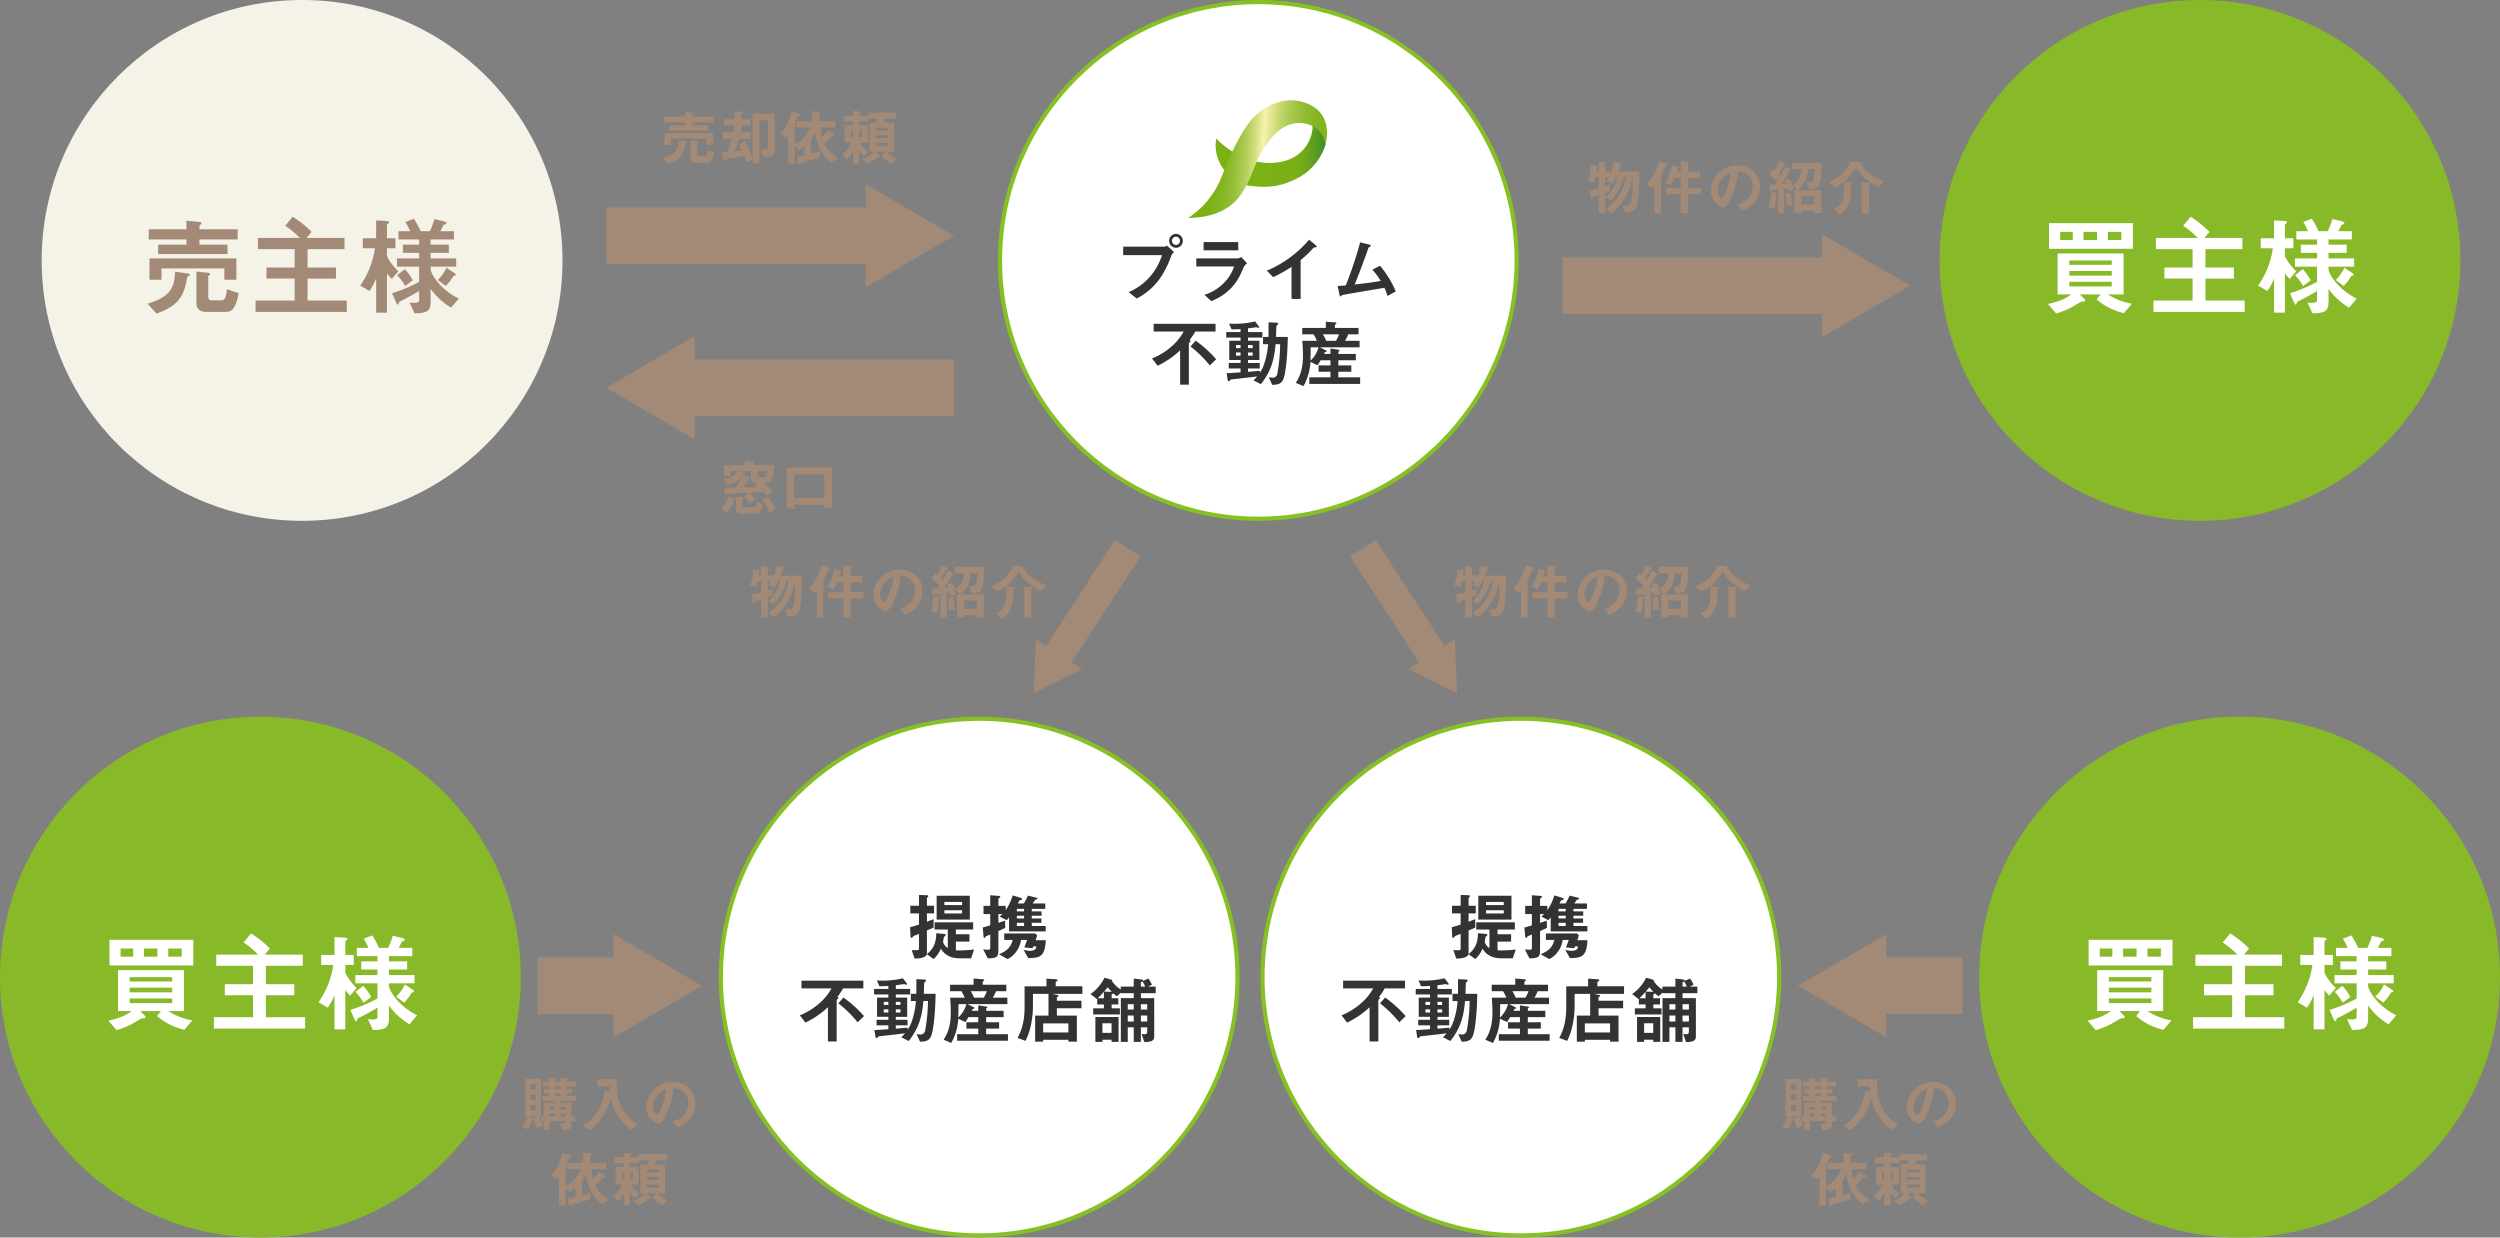 <?xml version="1.0" encoding="UTF-8"?> <svg xmlns="http://www.w3.org/2000/svg" xmlns:xlink="http://www.w3.org/1999/xlink" width="1200" height="594" viewBox="0 0 1200 594"><rect x="0" y="0" width="1200" height="594" fill="#808080" stroke="none"/><defs><linearGradient id="linear-gradient" y1="0.5" x2="1" y2="0.5" gradientUnits="objectBoundingBox"><stop offset="0.351" stop-color="#7ab114"></stop><stop offset="0.733" stop-color="#79b015"></stop><stop offset="0.799" stop-color="#71ab17"></stop><stop offset="0.896" stop-color="#5d9f1e"></stop><stop offset="1" stop-color="#408e29"></stop></linearGradient><linearGradient id="linear-gradient-2" x1="0.081" y1="0.484" x2="1.196" y2="0.545" gradientUnits="objectBoundingBox"><stop offset="0" stop-color="#7ab114"></stop><stop offset="0.087" stop-color="#7cb216"></stop><stop offset="0.149" stop-color="#83b620"></stop><stop offset="0.205" stop-color="#90bc30"></stop><stop offset="0.256" stop-color="#a3c646"></stop><stop offset="0.304" stop-color="#bad263"></stop><stop offset="0.349" stop-color="#d6e186"></stop><stop offset="0.392" stop-color="#f8f2af"></stop><stop offset="0.392" stop-color="#f9f3b0"></stop><stop offset="0.413" stop-color="#ebeb9f"></stop><stop offset="0.467" stop-color="#cddc7a"></stop><stop offset="0.525" stop-color="#b3ce5a"></stop><stop offset="0.588" stop-color="#9ec340"></stop><stop offset="0.657" stop-color="#8ebb2c"></stop><stop offset="0.736" stop-color="#82b51e"></stop><stop offset="0.833" stop-color="#7cb216"></stop><stop offset="1" stop-color="#7ab114"></stop></linearGradient></defs><g id="zu" transform="translate(-225 -6224)"><g id="グループ_242" data-name="グループ 242"><g id="グループ_240" data-name="グループ 240"><g id="グループ_230" data-name="グループ 230" transform="translate(-153 2099)"><circle id="楕円形_13" data-name="楕円形 13" cx="125" cy="125" r="125" transform="translate(378 4469)" fill="#87b928"></circle><path id="パス_1041" data-name="パス 1041" d="M-31.772-28.288V-40.612H-72.02v12.324ZM-48.984-32.5h-6.5v-3.9h6.5Zm11.648,0h-6.448v-3.9h6.448Zm-23.3,0h-6.032v-3.9h6.032ZM-32.24-1.924A30.593,30.593,0,0,1-43.784-6.4h7.54V-26.052H-67.912V-6.4h6.552c-3.952,3.068-9.1,4.16-11.18,4.576l3.952,4.628A47.768,47.768,0,0,0-61.36-.1c.884-.52,3.432-2.028,4.836-2.808,1.092-.052,1.82,0,1.82-.572a.866.866,0,0,0-.208-.572l-2.34-2.34h9.932L-49.192-4a30.417,30.417,0,0,0,13.1,6.6Zm-9.672-13.468H-62.3v-2.236h20.384Zm0-5.2H-62.3v-2.08h20.384Zm0,10.4H-62.3v-2.236h20.384Zm63.8,12.22v-5.46H3.068V-13.988H16.692v-5.3H3.068v-8.84H20.8v-5.356H2.548L4.992-36.4a50.907,50.907,0,0,0-9.048-7.28l-3.588,4.368a42.787,42.787,0,0,1,7.02,5.824H-20.748v5.356H-3.12v8.84H-16.64v5.3H-3.12V-3.432H-21.892v5.46ZM74.2-15.86c0-.364-.572-.728-.728-.832l-3.744-2.5a18.274,18.274,0,0,1-4.16,5.876l3.848,2.86a24.522,24.522,0,0,0,3.64-4.732c.1-.1.156-.156.624-.208A.464.464,0,0,0,74.2-15.86ZM75.66-4.368C65.884-9.2,62.14-16.9,62.14-18.408v-1.3H74.412V-23.66H62.14v-2.652h8.736v-3.952H62.14v-2.5H73.32v-3.952h-6.5c.26-.468,1.456-2.912,1.508-2.964.1-.156.208-.156.676-.312.624-.156.728-.364.728-.624,0-.572-1.144-.832-1.508-.936l-4.264-.988a35.978,35.978,0,0,1-2.184,5.824h-4.42a48.8,48.8,0,0,0-3.224-5.98l-4.108,1.56a30.221,30.221,0,0,1,2.288,4.42H46.7v3.952h9.932v2.5h-7.8v3.952h7.8v2.652H46.02v3.952H56.628v7.28a68.4,68.4,0,0,1-13,5.46l1.716,4c.208.468.676,1.508,1.092,1.508.208,0,.364-.52.572-1.092.156-.416.26-.416,1.092-.78.988-.416,6.292-3.328,8.528-4.68v4.472c0,1.092-1.092,1.352-4.576,1.092L54.444,2.7c6.188-.1,7.7-1.144,7.7-5.824V-9.048a32.449,32.449,0,0,0,9.828,9ZM53.612-13.156a28.056,28.056,0,0,0-3.848-5.356L46.072-15.6a23.525,23.525,0,0,1,3.848,5.2Zm-6.968-4.316c-1.664-1.56-4.628-4.992-5.46-7.488v-3.588H45.24v-4.784H41.184V-39.78c0-.156.52-.572.78-.832.1-.1.26-.208.26-.416,0-.468-.884-.572-1.768-.624l-4.472-.26v8.58h-6.4v4.784h5.824A40.916,40.916,0,0,1,28.34-10.66l4.42,2.652a26.884,26.884,0,0,0,3.224-6.084V2.392h5.2V-16.484a22.107,22.107,0,0,0,2.288,2.652Z" transform="translate(502.561 4616.703)" fill="#fff"></path></g><g id="グループ_231" data-name="グループ 231" transform="translate(-362 2099)"><g id="パス_1024" data-name="パス 1024" transform="translate(932 4469)" fill="#fff"><path d="M 125 249 C 116.586 249 108.178 248.152 100.009 246.481 C 92.048 244.852 84.217 242.421 76.734 239.256 C 69.387 236.148 62.3 232.302 55.671 227.823 C 49.105 223.387 42.93 218.293 37.319 212.681 C 31.707 207.07 26.613 200.895 22.177 194.329 C 17.698 187.7 13.852 180.613 10.744 173.266 C 7.579 165.783 5.148 157.952 3.519 149.991 C 1.848 141.822 1 133.414 1 125 C 1 116.586 1.848 108.178 3.519 100.009 C 5.148 92.048 7.579 84.217 10.744 76.734 C 13.852 69.387 17.698 62.3 22.177 55.671 C 26.613 49.105 31.707 42.93 37.319 37.319 C 42.93 31.707 49.105 26.613 55.671 22.177 C 62.3 17.698 69.387 13.852 76.734 10.744 C 84.217 7.579 92.048 5.148 100.009 3.519 C 108.178 1.848 116.586 1 125 1 C 133.414 1 141.822 1.848 149.991 3.519 C 157.952 5.148 165.783 7.579 173.266 10.744 C 180.613 13.852 187.7 17.698 194.329 22.177 C 200.895 26.613 207.07 31.707 212.681 37.319 C 218.293 42.93 223.387 49.105 227.823 55.671 C 232.302 62.3 236.148 69.387 239.256 76.734 C 242.421 84.217 244.852 92.048 246.481 100.009 C 248.152 108.178 249 116.586 249 125 C 249 133.414 248.152 141.822 246.481 149.991 C 244.852 157.952 242.421 165.783 239.256 173.266 C 236.148 180.613 232.302 187.7 227.823 194.329 C 223.387 200.895 218.293 207.07 212.681 212.681 C 207.07 218.293 200.895 223.387 194.329 227.823 C 187.7 232.302 180.613 236.148 173.266 239.256 C 165.783 242.421 157.952 244.852 149.991 246.481 C 141.822 248.152 133.414 249 125 249 Z" stroke="none"></path><path d="M 125 2 C 116.653 2 108.312 2.841 100.209 4.499 C 92.313 6.115 84.546 8.526 77.123 11.665 C 69.836 14.748 62.806 18.563 56.231 23.005 C 49.717 27.406 43.592 32.459 38.026 38.026 C 32.459 43.592 27.406 49.717 23.005 56.231 C 18.563 62.806 14.748 69.836 11.665 77.123 C 8.526 84.546 6.115 92.313 4.499 100.209 C 2.841 108.312 2 116.653 2 125 C 2 133.347 2.841 141.688 4.499 149.791 C 6.115 157.687 8.526 165.454 11.665 172.877 C 14.748 180.164 18.563 187.194 23.005 193.769 C 27.406 200.283 32.459 206.408 38.026 211.974 C 43.592 217.541 49.717 222.594 56.231 226.995 C 62.806 231.437 69.836 235.252 77.123 238.335 C 84.546 241.474 92.313 243.885 100.209 245.501 C 108.312 247.159 116.653 248 125 248 C 133.347 248 141.688 247.159 149.791 245.501 C 157.687 243.885 165.454 241.474 172.877 238.335 C 180.164 235.252 187.194 231.437 193.769 226.995 C 200.283 222.594 206.408 217.541 211.974 211.974 C 217.541 206.408 222.594 200.283 226.995 193.769 C 231.437 187.194 235.252 180.164 238.335 172.877 C 241.474 165.454 243.885 157.687 245.501 149.791 C 247.159 141.688 248 133.347 248 125 C 248 116.653 247.159 108.312 245.501 100.209 C 243.885 92.313 241.474 84.546 238.335 77.123 C 235.252 69.836 231.437 62.806 226.995 56.231 C 222.594 49.717 217.541 43.592 211.974 38.026 C 206.408 32.459 200.283 27.406 193.769 23.005 C 187.194 18.563 180.164 14.748 172.877 11.665 C 165.454 8.526 157.687 6.115 149.791 4.499 C 141.688 2.841 133.347 2 125 2 M 125 0 C 194.036 0 250 55.964 250 125 C 250 194.036 194.036 250 125 250 C 55.964 250 0 194.036 0 125 C 0 55.964 55.964 0 125 0 Z" stroke="none" fill="#86c023"></path></g><path id="パス_1043" data-name="パス 1043" d="M-3.99-16.765V-28.21H-19.915v11.445ZM-7.7-23.73H-16.2v-1.5H-7.7Zm0,4.025H-16.2v-1.54H-7.7Zm5.775,17.29a55.929,55.929,0,0,1-8.75.42V-6.2h6.51V-9.73h-6.51v-2.275h8.3v-3.43H-20.9v3.43h6.335V-3.08a5.5,5.5,0,0,1-2.275-2.87c.07-.35.315-2.1.35-2.275.035-.14.1-.245.49-.56.28-.175.42-.315.42-.595,0-.21-.1-.455-1.05-.525l-3.465-.315C-20.16-4.97-21.735-2.59-24.6-.14L-21.35,2.2a15.158,15.158,0,0,0,3.5-5.04,8.062,8.062,0,0,0,2.065,2.52C-14.315.77-12.565,1.82-8.54,1.82h5.18ZM-21.14-19.74v-3.675h-3.43v-3.6c0-.175.1-.28.35-.49.175-.175.315-.315.315-.525s0-.42-1.33-.455l-3.15-.105v5.18H-32.55v3.675h4.165v5.355c-2.555.84-3.57,1.085-4.27,1.26L-32.48-9.1c.035.8.035,1.085.525,1.085.28,0,.315,0,.7-.6.175-.28.315-.315,1.365-.7.245-.07.84-.315,1.5-.6v6.9c0,.665-.14.84-.42.91-.245.07-2.59,0-3.08,0l1.4,4.06c1.26-.035,5.915-.07,5.915-2.59V-11.55c1.925-.805,2.45-1.015,3.185-1.33v-4.095c-.77.28-2.275.875-3.185,1.26V-19.74ZM32.445-11.1v-2.59H25.76v-1.54h4.62V-17.29H25.76v-1.33h4.69v-2.065H25.76V-21.91h6.475V-24.5H26.18c.455-.63.875-1.3,1.155-1.715.1-.14.42-.175.6-.21.28,0,.525-.07.525-.42,0-.245-.35-.385-.56-.455l-3.99-.98a31.07,31.07,0,0,1-1.96,3.78H19.04c.14-.21.665-1.3.7-1.33.105-.14.385-.245.98-.42.14-.07.385-.14.385-.42,0-.315-.455-.49-.63-.525l-3.885-1.19a25.46,25.46,0,0,1-3.36,7.105v-2.065H9.73V-26.6c0-.175.105-.315.49-.56.175-.14.42-.315.42-.56s-.245-.385-.8-.42L5.81-28.455v5.11H2.59v3.92H5.81V-14c-1.54.455-2.065.63-3.605,1.05L2.59-8.785c0,.245.07.84.42.84.175,0,.28-.175.6-.6.14-.21.35-.315,2.205-1.05v6.335c0,.735-.28.98-1.085.98a20.176,20.176,0,0,1-2.31-.21l2.2,4.34c4.375,0,5.11-.77,5.11-3.85V-11.27c2.24-1.015,2.66-1.19,3.29-1.505l-.1-3.465c-.665.245-2.135.7-3.185,1.05v-4.235h1.96A14.352,14.352,0,0,1,10.325-18.2l3.395,1.715a14.162,14.162,0,0,0,1.12-1.33v6.72ZM22.05-17.29H18.585v-1.33H22.05Zm0-3.4H18.585V-21.91H22.05Zm0,7H18.585v-1.54H22.05ZM32.48-6.86H27.615l.735-2.31-.91-.945H12.53V-7h4.025c-.735,3.5-2.8,5.285-6.545,6.895L14.175,2.2A12.186,12.186,0,0,0,20.58-7h2.94L22.19-3.395l3.955.385.385-.875h1.4c-.07.735-.175,2.1-3.045,2.1a11.355,11.355,0,0,1-3.08-.49l2.24,3.99C29.435,1.61,32.06,1.33,32.48-6.86ZM-54.775,29.57a58.361,58.361,0,0,0-9.87-8.925l-2.45,2.8a54.325,54.325,0,0,1,9.24,9.1Zm-.315-13.3V12.56H-84.805v3.71h14.42a26.009,26.009,0,0,1-4.725,6.16,32.764,32.764,0,0,1-10.465,6.755l2.695,3.5A42.641,42.641,0,0,0-72.1,25.3V41.75h4.2V21.975c0-.21.07-.28.6-.735a.553.553,0,0,0,.21-.385c0-.315-.315-.42-.49-.455a29.115,29.115,0,0,0,2.73-4.13ZM-20.4,18.86h-5.67c.035-.805.14-4.305.175-5,.035-.385.1-.42.665-.945a.546.546,0,0,0,.21-.42c0-.455-.56-.49-.84-.49l-3.78-.175c0,3.185,0,3.22-.035,7.035h-2.625v3.465h2.45a39.054,39.054,0,0,1-1.61,8.575,19.3,19.3,0,0,1-2.345,5.215V35.1c-1.925.175-2.45.21-5.705.49V33.98h5.635V31.355h-5.635V29.92h5.46V20.68h-5.46v-1.5h6.9v-2.66h-6.9V14.73c.77-.1,2.275-.28,2.31-.28.245-.035,1.3-.245,1.505-.245s1.015.28,1.155.28c.315,0,.42-.14.42-.28a1.19,1.19,0,0,0-.245-.525L-36.12,11.4a41.592,41.592,0,0,1-12.495,1.05l1.225,2.765c2.415,0,3.57-.07,4.305-.14v1.435h-6.86v2.66h6.86v1.5H-48.51v9.24h5.425v1.435h-5.67V33.98h5.67v1.855c-1.225.1-4.515.35-6.685.42l.49,3.185c.07.49.245.665.525.665.315,0,.42-.14.7-.525.21-.315.315-.28,1.085-.385,1.89-.21,10.185-1.155,11.865-1.365a21.062,21.062,0,0,1-1.785,1.89l3.57,1.785c5.04-6.335,6.475-12.25,7.035-19.18h2.205a81.778,81.778,0,0,1-1.365,14.21A2.209,2.209,0,0,1-27.9,38.39a9.458,9.458,0,0,1-1.645-.175l1.68,3.64c3.85-.07,5.18-.945,6.02-5.32C-20.65,30.48-20.475,21.835-20.4,18.86Zm-16.87,5.355h-2.24v-1.47h2.24Zm0,3.64h-2.24v-1.54h2.24Zm-5.81-3.64H-45.29v-1.47h2.205Zm0,3.64H-45.29v-1.54h2.205ZM14.315,41.4V38.25H3.85V35.555h6.23V32.51H3.85V30.06h8.4V27.015H3.85V26.07c0-.175.245-.35.315-.385.1-.07.28-.175.28-.315,0-.28-.455-.35-.805-.42L.07,24.39v2.625H-3.01c.385-.805.455-.91.56-.945s.63-.1.7-.21c.035,0,.035-.07.035-.14,0-.14-.14-.28-.6-.525L-5.075,23.83h19.11V20.715h-7A16.142,16.142,0,0,0,8.575,17.6h4.97V14.52H2.2V13.3c0-.28.315-.525.42-.6s.315-.21.315-.385c0-.385-.665-.455-.84-.455l-4.27-.315V14.52H-13.475V17.6H-8.05a18.482,18.482,0,0,1,1.61,3.115h-7c.315,3.92.315,6.58.315,7.175,0,7.42-2.17,10.99-3.43,13.02l3.675,1.54A27.034,27.034,0,0,0-9.52,30.83l3.4,1.61c.595-.875,1.05-1.645,1.47-2.38H.07v2.45H-5.635v3.045H.07V38.25H-10.08V41.4ZM4.2,17.6a16.919,16.919,0,0,1-1.5,3.115H-1.96A17.392,17.392,0,0,0-3.6,17.6Zm-9.835,6.23A14.034,14.034,0,0,1-9.52,30.27c.035-1.435.07-2.835.1-6.44ZM50.05,18.895v-3.64H37.24V13.3c0-.14.245-.28.42-.385s.49-.315.49-.525c0-.385-.42-.49-.77-.525l-4.585-.28v3.675H22.3V25.16c0,8.435-2.135,12.53-3.36,14.875L22.75,41.47a30.726,30.726,0,0,0,2.45-6.965A45.026,45.026,0,0,0,26.32,24.39v-5.5h7.455v10.43H27.37v12.53h3.85v-.91H43.33v.91h4.06V29.325H37.8V25.79H49.6v-3.6H37.8V20.47c.49-.245.77-.35.77-.63,0-.315-.595-.455-.98-.525l-2.135-.42ZM43.33,37.41H31.22V33.07H43.33Zm41.9-18.83V15.4h-3.71l1.89-.875a12.756,12.756,0,0,0-1.68-2.975L79,12.7a.364.364,0,0,0,.14-.28c0-.315-.385-.385-.63-.42l-3.815-.455V15.4H68.46V16.76a12.235,12.235,0,0,1-4.305-4.235c.07-.035.21-.07.21-.21,0-.07-.1-.14-.35-.21l-3.36-.98a20.336,20.336,0,0,1-6.72,7.84L56.98,21.38a.957.957,0,0,0,.175-.14v2.73h3.22v1.855H55.23v2.94H68.04v-2.94H64.085V23.97h3.22V20.995h-3.22v-1.68c0-.175.735-.56.805-.665a15.07,15.07,0,0,0,1.715,1.4l1.855-1.715v.245h6.23v2.345H68.5v21H71.82V34.96h2.87v6.965h3.43V34.96h3.045V37.2a1.016,1.016,0,0,1-1.015,1.05,13.939,13.939,0,0,1-1.68-.1l1.295,3.885c3.99-.035,4.76-.98,4.76-2.87V20.925h-6.4V18.58Zm-4.06,7.84H78.12V23.865h3.045Zm0,5.74H78.12V29.29h3.045ZM74.69,26.42H71.82V23.865h2.87Zm0,5.74H71.82V29.29h2.87ZM64.05,37.62H59.675V33H64.05Zm3.36,4.305V29.99H56.28V41.925h3.4V40.91H64.05v1.015ZM80.15,15.4H78.12V13.5c0-.14.35-.385.63-.6A5.954,5.954,0,0,1,80.15,15.4Zm-16,2.52-3.71-.14c.6-.665,1.365-1.54,1.75-2.065A22.526,22.526,0,0,0,64.155,17.915Zm-3.78,3.08H57.4c1.12-1.05,2.17-2.2,2.975-3.115Z" transform="translate(1056.5 4583.165)" fill="#333"></path></g><g id="グループ_232" data-name="グループ 232" transform="translate(425 6784)"><path id="合体_8" data-name="合体 8" d="M57.516,38.318H21V11.154H57.516V0l42.4,24.738-42.4,24.739Z" transform="translate(37 -111.578)" fill="#a38a76"></path><path id="パス_1042" data-name="パス 1042" d="M-16.443-12.615v-2.262H-21v-1.305h2.61v-2.059H-21v-1.305H-16.7v-2.32H-21c0-.609,0-.7.261-.9.232-.174.261-.29.261-.406,0-.2-.2-.261-.58-.29l-2.929-.174v1.769h-2.639v-.522c0-.116.174-.261.29-.319.058-.058.29-.2.29-.348,0-.261-.348-.319-.638-.348l-2.871-.232v1.769h-2.9v2.32h2.9v1.305H-31.9v2.059h2.349v1.305h-3.074v2.262h5.771v.841h-5.162V-5.1h-1.305v2.262h1.305V1.421h2.842V-2.842h7.6v.522c0,.551-.522.783-1.015.783a10.621,10.621,0,0,1-1.856-.232l1.16,3.132h1.74c1.334,0,2.813-.348,2.813-1.943V-2.842h2.03V-5.1h-2.03v-6.67h-5.22v-.841Zm-5.133,4.292h-2.378V-9.686h2.378Zm0,3.219h-2.378V-6.5h2.378Zm-5.278-3.219h-2.32V-9.686h2.32Zm0,3.219h-2.32V-6.5h2.32Zm2.871-13.137h-2.639v-1.305h2.639Zm0,3.364h-2.639v-1.305h2.639ZM-32.538-.812a39.509,39.509,0,0,1-1.856-4.437h1.015V-23.084h-7.54V-5.249h.957A15.026,15.026,0,0,1-42.514,0l2.871,1.015a23.728,23.728,0,0,0,2.059-4.292c.029-.087.058-.145.348-.232.232-.058.261-.087.319-.2A30.4,30.4,0,0,0-35.206.58ZM-35.786-13.05h-2.523v-2.465h2.523Zm0,5.046h-2.523v-2.581h2.523Zm0-10.034h-2.523v-2.407h2.523Zm1.015,12.789L-37.12-4.118l-2.059-1.131ZM13.2-1.305A18.161,18.161,0,0,1,5.626-9.019a23.106,23.106,0,0,1-2.668-11.02c0-.928.029-2.03.116-2.929H-6.235v3.451H-.377c.029,1.16.058,1.711.145,2.581l-2.552-.638A22.775,22.775,0,0,1-6.119-7.627,21.953,21.953,0,0,1-13.166-.7l3.1,2.2C-5.046-1.972-1.943-6.931.261-13.746A25.886,25.886,0,0,0,3.712-5.278,25,25,0,0,0,9.889,1.363ZM40.8-11.078c0-6.467-4.756-10.556-10.788-10.556a12.508,12.508,0,0,0-12.789,12.3c0,5.191,4.756,7.8,5.8,7.8,1.508,0,2.842-2.436,3.712-4.234a41.174,41.174,0,0,0,3.6-12.905,7.419,7.419,0,0,1,4.93,1.943,6.837,6.837,0,0,1,2.088,5.075,9.073,9.073,0,0,1-2.088,5.771,9.768,9.768,0,0,1-5.22,3.1L32.19.2a14,14,0,0,0,6.757-5.1A10.836,10.836,0,0,0,40.8-11.078Zm-13.92-7.076C26.3-13.63,23.809-6.061,22.3-6.061c-.522,0-1.856-1.218-1.856-3.567a9.5,9.5,0,0,1,2.9-6.438A8.562,8.562,0,0,1,26.883-18.154ZM-.58,34.811a16.118,16.118,0,0,1-6.7-6.728c.725-.7,1.885-1.827,3.451-3.509.319-.377.348-.406.667-.406.725,0,.87,0,.87-.29,0-.261-.348-.551-.493-.667l-2.61-1.74a24.243,24.243,0,0,1-2.929,3.277,21.181,21.181,0,0,1-.754-4.524h7.105V17.15H-9.715V13.9c0-.174.116-.261.406-.493s.319-.348.319-.493c0-.319-.29-.377-1.073-.406l-3.074-.116V17.15h-7.4v3.074h6.467c-2.32,4.7-4.582,6.7-7.424,8.12V20.137c0-.174.058-.232.522-.638a.393.393,0,0,0,.2-.319c0-.29-.261-.406-.7-.609.551-1.131,1.015-2.32,1.479-3.48.2-.464.2-.464.725-.638a.359.359,0,0,0,.29-.377c0-.232-.145-.464-1.044-.754L-23,12.394c-.9,3.6-2.61,8-5.626,10.962l3.1,1.682a12.183,12.183,0,0,0,.87-1.1V37.6h3.161V29.04l2.117,1.972a18.5,18.5,0,0,0,2.581-1.856v4.437c-1.044.2-1.508.29-3.625.667l.464,2.784c.058.319.145.928.551.928.174,0,.174,0,.551-.522a.841.841,0,0,1,.29-.232c.116-.058,7.772-2.2,8.787-2.494l.319-3.161a43.713,43.713,0,0,1-4.2,1.247V25.763c.174-.261.957-1.305,1.1-1.537.2-.319.464-.7.841-1.334a27.122,27.122,0,0,0,2.03,7.076,20,20,0,0,0,5.8,7.1Zm27.985.435a13.49,13.49,0,0,1-4.9-3.48h3.712V17.875H21.083c.522-.9.638-1.131,1.015-1.885H26.97v-2.9H13.717v1.421H9.367v-.725a4.926,4.926,0,0,1,.551-.522.426.426,0,0,0,.2-.348c0-.406-.609-.464-.812-.464l-2.842-.145v2.2H1.972v2.813H6.467v1.8H2.494V27.59H5.8a18.1,18.1,0,0,1-4.553,5.655l2.465,2.32a15.94,15.94,0,0,0,2.755-4.06v6.032h2.9v-6.38a13.838,13.838,0,0,0,2.32,2.987L13.8,31.8a14.671,14.671,0,0,1-4.263-4.2h4V19.122H9.367v-1.8h4.466V15.99h4.495c-.319.9-.406,1.16-.725,1.885H14.326V31.766h2.32a14.816,14.816,0,0,1-5.655,3.654L13.4,37.566a19.614,19.614,0,0,0,5.133-3.219,5.453,5.453,0,0,0,.551.087c.377,0,.406-.174.406-.319a.626.626,0,0,0-.261-.464L17.11,31.766h5.1L20.1,33.68a16.724,16.724,0,0,0,4.93,3.828ZM23.258,25.3H17.313V23.936h5.945Zm0-3.6H17.313V20.369h5.945Zm0,7.337H17.313V27.561h5.945ZM10.817,24.864H9.367V21.79h1.45Zm-4.35,0H5.336V21.79H6.467Z" transform="translate(93.001 -19)" fill="#a38a76"></path></g></g><g id="グループ_241" data-name="グループ 241"><g id="グループ_238" data-name="グループ 238" transform="translate(797 2099)"><circle id="楕円形_13-2" data-name="楕円形 13" cx="125" cy="125" r="125" transform="translate(378 4469)" fill="#87b928"></circle><path id="パス_1046" data-name="パス 1046" d="M-31.772-28.288V-40.612H-72.02v12.324ZM-48.984-32.5h-6.5v-3.9h6.5Zm11.648,0h-6.448v-3.9h6.448Zm-23.3,0h-6.032v-3.9h6.032ZM-32.24-1.924A30.593,30.593,0,0,1-43.784-6.4h7.54V-26.052H-67.912V-6.4h6.552c-3.952,3.068-9.1,4.16-11.18,4.576l3.952,4.628A47.768,47.768,0,0,0-61.36-.1c.884-.52,3.432-2.028,4.836-2.808,1.092-.052,1.82,0,1.82-.572a.866.866,0,0,0-.208-.572l-2.34-2.34h9.932L-49.192-4a30.417,30.417,0,0,0,13.1,6.6Zm-9.672-13.468H-62.3v-2.236h20.384Zm0-5.2H-62.3v-2.08h20.384Zm0,10.4H-62.3v-2.236h20.384Zm63.8,12.22v-5.46H3.068V-13.988H16.692v-5.3H3.068v-8.84H20.8v-5.356H2.548L4.992-36.4a50.907,50.907,0,0,0-9.048-7.28l-3.588,4.368a42.787,42.787,0,0,1,7.02,5.824H-20.748v5.356H-3.12v8.84H-16.64v5.3H-3.12V-3.432H-21.892v5.46ZM74.2-15.86c0-.364-.572-.728-.728-.832l-3.744-2.5a18.274,18.274,0,0,1-4.16,5.876l3.848,2.86a24.522,24.522,0,0,0,3.64-4.732c.1-.1.156-.156.624-.208A.464.464,0,0,0,74.2-15.86ZM75.66-4.368C65.884-9.2,62.14-16.9,62.14-18.408v-1.3H74.412V-23.66H62.14v-2.652h8.736v-3.952H62.14v-2.5H73.32v-3.952h-6.5c.26-.468,1.456-2.912,1.508-2.964.1-.156.208-.156.676-.312.624-.156.728-.364.728-.624,0-.572-1.144-.832-1.508-.936l-4.264-.988a35.978,35.978,0,0,1-2.184,5.824h-4.42a48.8,48.8,0,0,0-3.224-5.98l-4.108,1.56a30.221,30.221,0,0,1,2.288,4.42H46.7v3.952h9.932v2.5h-7.8v3.952h7.8v2.652H46.02v3.952H56.628v7.28a68.4,68.4,0,0,1-13,5.46l1.716,4c.208.468.676,1.508,1.092,1.508.208,0,.364-.52.572-1.092.156-.416.26-.416,1.092-.78.988-.416,6.292-3.328,8.528-4.68v4.472c0,1.092-1.092,1.352-4.576,1.092L54.444,2.7c6.188-.1,7.7-1.144,7.7-5.824V-9.048a32.449,32.449,0,0,0,9.828,9ZM53.612-13.156a28.056,28.056,0,0,0-3.848-5.356L46.072-15.6a23.525,23.525,0,0,1,3.848,5.2Zm-6.968-4.316c-1.664-1.56-4.628-4.992-5.46-7.488v-3.588H45.24v-4.784H41.184V-39.78c0-.156.52-.572.78-.832.1-.1.26-.208.26-.416,0-.468-.884-.572-1.768-.624l-4.472-.26v8.58h-6.4v4.784h5.824A40.916,40.916,0,0,1,28.34-10.66l4.42,2.652a26.884,26.884,0,0,0,3.224-6.084V2.392h5.2V-16.484a22.107,22.107,0,0,0,2.288,2.652Z" transform="translate(502.561 4616.703)" fill="#fff"></path></g><g id="グループ_236" data-name="グループ 236" transform="translate(-102 2099)"><g id="パス_1024-2" data-name="パス 1024" transform="translate(932 4469)" fill="#fff"><path d="M 125 249 C 116.586 249 108.178 248.152 100.009 246.481 C 92.048 244.852 84.217 242.421 76.734 239.256 C 69.387 236.148 62.3 232.302 55.671 227.823 C 49.105 223.387 42.93 218.293 37.319 212.681 C 31.707 207.07 26.613 200.895 22.177 194.329 C 17.698 187.7 13.852 180.613 10.744 173.266 C 7.579 165.783 5.148 157.952 3.519 149.991 C 1.848 141.822 1 133.414 1 125 C 1 116.586 1.848 108.178 3.519 100.009 C 5.148 92.048 7.579 84.217 10.744 76.734 C 13.852 69.387 17.698 62.3 22.177 55.671 C 26.613 49.105 31.707 42.93 37.319 37.319 C 42.93 31.707 49.105 26.613 55.671 22.177 C 62.3 17.698 69.387 13.852 76.734 10.744 C 84.217 7.579 92.048 5.148 100.009 3.519 C 108.178 1.848 116.586 1 125 1 C 133.414 1 141.822 1.848 149.991 3.519 C 157.952 5.148 165.783 7.579 173.266 10.744 C 180.613 13.852 187.7 17.698 194.329 22.177 C 200.895 26.613 207.07 31.707 212.681 37.319 C 218.293 42.93 223.387 49.105 227.823 55.671 C 232.302 62.3 236.148 69.387 239.256 76.734 C 242.421 84.217 244.852 92.048 246.481 100.009 C 248.152 108.178 249 116.586 249 125 C 249 133.414 248.152 141.822 246.481 149.991 C 244.852 157.952 242.421 165.783 239.256 173.266 C 236.148 180.613 232.302 187.7 227.823 194.329 C 223.387 200.895 218.293 207.07 212.681 212.681 C 207.07 218.293 200.895 223.387 194.329 227.823 C 187.7 232.302 180.613 236.148 173.266 239.256 C 165.783 242.421 157.952 244.852 149.991 246.481 C 141.822 248.152 133.414 249 125 249 Z" stroke="none"></path><path d="M 125 2 C 116.653 2 108.312 2.841 100.209 4.499 C 92.313 6.115 84.546 8.526 77.123 11.665 C 69.836 14.748 62.806 18.563 56.231 23.005 C 49.717 27.406 43.592 32.459 38.026 38.026 C 32.459 43.592 27.406 49.717 23.005 56.231 C 18.563 62.806 14.748 69.836 11.665 77.123 C 8.526 84.546 6.115 92.313 4.499 100.209 C 2.841 108.312 2 116.653 2 125 C 2 133.347 2.841 141.688 4.499 149.791 C 6.115 157.687 8.526 165.454 11.665 172.877 C 14.748 180.164 18.563 187.194 23.005 193.769 C 27.406 200.283 32.459 206.408 38.026 211.974 C 43.592 217.541 49.717 222.594 56.231 226.995 C 62.806 231.437 69.836 235.252 77.123 238.335 C 84.546 241.474 92.313 243.885 100.209 245.501 C 108.312 247.159 116.653 248 125 248 C 133.347 248 141.688 247.159 149.791 245.501 C 157.687 243.885 165.454 241.474 172.877 238.335 C 180.164 235.252 187.194 231.437 193.769 226.995 C 200.283 222.594 206.408 217.541 211.974 211.974 C 217.541 206.408 222.594 200.283 226.995 193.769 C 231.437 187.194 235.252 180.164 238.335 172.877 C 241.474 165.454 243.885 157.687 245.501 149.791 C 247.159 141.688 248 133.347 248 125 C 248 116.653 247.159 108.312 245.501 100.209 C 243.885 92.313 241.474 84.546 238.335 77.123 C 235.252 69.836 231.437 62.806 226.995 56.231 C 222.594 49.717 217.541 43.592 211.974 38.026 C 206.408 32.459 200.283 27.406 193.769 23.005 C 187.194 18.563 180.164 14.748 172.877 11.665 C 165.454 8.526 157.687 6.115 149.791 4.499 C 141.688 2.841 133.347 2 125 2 M 125 0 C 194.036 0 250 55.964 250 125 C 250 194.036 194.036 250 125 250 C 55.964 250 0 194.036 0 125 C 0 55.964 55.964 0 125 0 Z" stroke="none" fill="#86c023"></path></g><path id="パス_1044" data-name="パス 1044" d="M-3.99-16.765V-28.21H-19.915v11.445ZM-7.7-23.73H-16.2v-1.5H-7.7Zm0,4.025H-16.2v-1.54H-7.7Zm5.775,17.29a55.929,55.929,0,0,1-8.75.42V-6.2h6.51V-9.73h-6.51v-2.275h8.3v-3.43H-20.9v3.43h6.335V-3.08a5.5,5.5,0,0,1-2.275-2.87c.07-.35.315-2.1.35-2.275.035-.14.1-.245.49-.56.28-.175.42-.315.42-.595,0-.21-.1-.455-1.05-.525l-3.465-.315C-20.16-4.97-21.735-2.59-24.6-.14L-21.35,2.2a15.158,15.158,0,0,0,3.5-5.04,8.062,8.062,0,0,0,2.065,2.52C-14.315.77-12.565,1.82-8.54,1.82h5.18ZM-21.14-19.74v-3.675h-3.43v-3.6c0-.175.1-.28.35-.49.175-.175.315-.315.315-.525s0-.42-1.33-.455l-3.15-.105v5.18H-32.55v3.675h4.165v5.355c-2.555.84-3.57,1.085-4.27,1.26L-32.48-9.1c.035.8.035,1.085.525,1.085.28,0,.315,0,.7-.6.175-.28.315-.315,1.365-.7.245-.07.84-.315,1.5-.6v6.9c0,.665-.14.84-.42.91-.245.07-2.59,0-3.08,0l1.4,4.06c1.26-.035,5.915-.07,5.915-2.59V-11.55c1.925-.805,2.45-1.015,3.185-1.33v-4.095c-.77.28-2.275.875-3.185,1.26V-19.74ZM32.445-11.1v-2.59H25.76v-1.54h4.62V-17.29H25.76v-1.33h4.69v-2.065H25.76V-21.91h6.475V-24.5H26.18c.455-.63.875-1.3,1.155-1.715.1-.14.42-.175.6-.21.28,0,.525-.07.525-.42,0-.245-.35-.385-.56-.455l-3.99-.98a31.07,31.07,0,0,1-1.96,3.78H19.04c.14-.21.665-1.3.7-1.33.105-.14.385-.245.98-.42.14-.07.385-.14.385-.42,0-.315-.455-.49-.63-.525l-3.885-1.19a25.46,25.46,0,0,1-3.36,7.105v-2.065H9.73V-26.6c0-.175.105-.315.49-.56.175-.14.42-.315.42-.56s-.245-.385-.8-.42L5.81-28.455v5.11H2.59v3.92H5.81V-14c-1.54.455-2.065.63-3.605,1.05L2.59-8.785c0,.245.07.84.42.84.175,0,.28-.175.6-.6.14-.21.35-.315,2.205-1.05v6.335c0,.735-.28.98-1.085.98a20.176,20.176,0,0,1-2.31-.21l2.2,4.34c4.375,0,5.11-.77,5.11-3.85V-11.27c2.24-1.015,2.66-1.19,3.29-1.505l-.1-3.465c-.665.245-2.135.7-3.185,1.05v-4.235h1.96A14.352,14.352,0,0,1,10.325-18.2l3.395,1.715a14.162,14.162,0,0,0,1.12-1.33v6.72ZM22.05-17.29H18.585v-1.33H22.05Zm0-3.4H18.585V-21.91H22.05Zm0,7H18.585v-1.54H22.05ZM32.48-6.86H27.615l.735-2.31-.91-.945H12.53V-7h4.025c-.735,3.5-2.8,5.285-6.545,6.895L14.175,2.2A12.186,12.186,0,0,0,20.58-7h2.94L22.19-3.395l3.955.385.385-.875h1.4c-.07.735-.175,2.1-3.045,2.1a11.355,11.355,0,0,1-3.08-.49l2.24,3.99C29.435,1.61,32.06,1.33,32.48-6.86ZM-54.775,29.57a58.361,58.361,0,0,0-9.87-8.925l-2.45,2.8a54.325,54.325,0,0,1,9.24,9.1Zm-.315-13.3V12.56H-84.805v3.71h14.42a26.009,26.009,0,0,1-4.725,6.16,32.764,32.764,0,0,1-10.465,6.755l2.695,3.5A42.641,42.641,0,0,0-72.1,25.3V41.75h4.2V21.975c0-.21.07-.28.6-.735a.553.553,0,0,0,.21-.385c0-.315-.315-.42-.49-.455a29.115,29.115,0,0,0,2.73-4.13ZM-20.4,18.86h-5.67c.035-.805.14-4.305.175-5,.035-.385.1-.42.665-.945a.546.546,0,0,0,.21-.42c0-.455-.56-.49-.84-.49l-3.78-.175c0,3.185,0,3.22-.035,7.035h-2.625v3.465h2.45a39.054,39.054,0,0,1-1.61,8.575,19.3,19.3,0,0,1-2.345,5.215V35.1c-1.925.175-2.45.21-5.705.49V33.98h5.635V31.355h-5.635V29.92h5.46V20.68h-5.46v-1.5h6.9v-2.66h-6.9V14.73c.77-.1,2.275-.28,2.31-.28.245-.035,1.3-.245,1.505-.245s1.015.28,1.155.28c.315,0,.42-.14.42-.28a1.19,1.19,0,0,0-.245-.525L-36.12,11.4a41.592,41.592,0,0,1-12.495,1.05l1.225,2.765c2.415,0,3.57-.07,4.305-.14v1.435h-6.86v2.66h6.86v1.5H-48.51v9.24h5.425v1.435h-5.67V33.98h5.67v1.855c-1.225.1-4.515.35-6.685.42l.49,3.185c.07.49.245.665.525.665.315,0,.42-.14.7-.525.21-.315.315-.28,1.085-.385,1.89-.21,10.185-1.155,11.865-1.365a21.062,21.062,0,0,1-1.785,1.89l3.57,1.785c5.04-6.335,6.475-12.25,7.035-19.18h2.205a81.778,81.778,0,0,1-1.365,14.21A2.209,2.209,0,0,1-27.9,38.39a9.458,9.458,0,0,1-1.645-.175l1.68,3.64c3.85-.07,5.18-.945,6.02-5.32C-20.65,30.48-20.475,21.835-20.4,18.86Zm-16.87,5.355h-2.24v-1.47h2.24Zm0,3.64h-2.24v-1.54h2.24Zm-5.81-3.64H-45.29v-1.47h2.205Zm0,3.64H-45.29v-1.54h2.205ZM14.315,41.4V38.25H3.85V35.555h6.23V32.51H3.85V30.06h8.4V27.015H3.85V26.07c0-.175.245-.35.315-.385.1-.07.28-.175.28-.315,0-.28-.455-.35-.805-.42L.07,24.39v2.625H-3.01c.385-.805.455-.91.56-.945s.63-.1.7-.21c.035,0,.035-.07.035-.14,0-.14-.14-.28-.6-.525L-5.075,23.83h19.11V20.715h-7A16.142,16.142,0,0,0,8.575,17.6h4.97V14.52H2.2V13.3c0-.28.315-.525.42-.6s.315-.21.315-.385c0-.385-.665-.455-.84-.455l-4.27-.315V14.52H-13.475V17.6H-8.05a18.482,18.482,0,0,1,1.61,3.115h-7c.315,3.92.315,6.58.315,7.175,0,7.42-2.17,10.99-3.43,13.02l3.675,1.54A27.034,27.034,0,0,0-9.52,30.83l3.4,1.61c.595-.875,1.05-1.645,1.47-2.38H.07v2.45H-5.635v3.045H.07V38.25H-10.08V41.4ZM4.2,17.6a16.919,16.919,0,0,1-1.5,3.115H-1.96A17.392,17.392,0,0,0-3.6,17.6Zm-9.835,6.23A14.034,14.034,0,0,1-9.52,30.27c.035-1.435.07-2.835.1-6.44ZM50.05,18.895v-3.64H37.24V13.3c0-.14.245-.28.42-.385s.49-.315.49-.525c0-.385-.42-.49-.77-.525l-4.585-.28v3.675H22.3V25.16c0,8.435-2.135,12.53-3.36,14.875L22.75,41.47a30.726,30.726,0,0,0,2.45-6.965A45.026,45.026,0,0,0,26.32,24.39v-5.5h7.455v10.43H27.37v12.53h3.85v-.91H43.33v.91h4.06V29.325H37.8V25.79H49.6v-3.6H37.8V20.47c.49-.245.77-.35.77-.63,0-.315-.595-.455-.98-.525l-2.135-.42ZM43.33,37.41H31.22V33.07H43.33Zm41.9-18.83V15.4h-3.71l1.89-.875a12.756,12.756,0,0,0-1.68-2.975L79,12.7a.364.364,0,0,0,.14-.28c0-.315-.385-.385-.63-.42l-3.815-.455V15.4H68.46V16.76a12.235,12.235,0,0,1-4.305-4.235c.07-.035.21-.07.21-.21,0-.07-.1-.14-.35-.21l-3.36-.98a20.336,20.336,0,0,1-6.72,7.84L56.98,21.38a.957.957,0,0,0,.175-.14v2.73h3.22v1.855H55.23v2.94H68.04v-2.94H64.085V23.97h3.22V20.995h-3.22v-1.68c0-.175.735-.56.805-.665a15.07,15.07,0,0,0,1.715,1.4l1.855-1.715v.245h6.23v2.345H68.5v21H71.82V34.96h2.87v6.965h3.43V34.96h3.045V37.2a1.016,1.016,0,0,1-1.015,1.05,13.939,13.939,0,0,1-1.68-.1l1.295,3.885c3.99-.035,4.76-.98,4.76-2.87V20.925h-6.4V18.58Zm-4.06,7.84H78.12V23.865h3.045Zm0,5.74H78.12V29.29h3.045ZM74.69,26.42H71.82V23.865h2.87Zm0,5.74H71.82V29.29h2.87ZM64.05,37.62H59.675V33H64.05Zm3.36,4.305V29.99H56.28V41.925h3.4V40.91H64.05v1.015ZM80.15,15.4H78.12V13.5c0-.14.35-.385.63-.6A5.954,5.954,0,0,1,80.15,15.4Zm-16,2.52-3.71-.14c.6-.665,1.365-1.54,1.75-2.065A22.526,22.526,0,0,0,64.155,17.915Zm-3.78,3.08H57.4c1.12-1.05,2.17-2.2,2.975-3.115Z" transform="translate(1056.5 4583.165)" fill="#333"></path></g><g id="グループ_237" data-name="グループ 237" transform="translate(1030 6784)"><path id="合体_8-2" data-name="合体 8" d="M36.515,11.158H0V38.322H36.515V49.478l42.4-24.738L36.515,0Z" transform="translate(136.92 -62.102) rotate(180)" fill="#a38a76"></path><path id="パス_1045" data-name="パス 1045" d="M-16.443-12.615v-2.262H-21v-1.305h2.61v-2.059H-21v-1.305H-16.7v-2.32H-21c0-.609,0-.7.261-.9.232-.174.261-.29.261-.406,0-.2-.2-.261-.58-.29l-2.929-.174v1.769h-2.639v-.522c0-.116.174-.261.29-.319.058-.058.29-.2.29-.348,0-.261-.348-.319-.638-.348l-2.871-.232v1.769h-2.9v2.32h2.9v1.305H-31.9v2.059h2.349v1.305h-3.074v2.262h5.771v.841h-5.162V-5.1h-1.305v2.262h1.305V1.421h2.842V-2.842h7.6v.522c0,.551-.522.783-1.015.783a10.621,10.621,0,0,1-1.856-.232l1.16,3.132h1.74c1.334,0,2.813-.348,2.813-1.943V-2.842h2.03V-5.1h-2.03v-6.67h-5.22v-.841Zm-5.133,4.292h-2.378V-9.686h2.378Zm0,3.219h-2.378V-6.5h2.378Zm-5.278-3.219h-2.32V-9.686h2.32Zm0,3.219h-2.32V-6.5h2.32Zm2.871-13.137h-2.639v-1.305h2.639Zm0,3.364h-2.639v-1.305h2.639ZM-32.538-.812a39.509,39.509,0,0,1-1.856-4.437h1.015V-23.084h-7.54V-5.249h.957A15.026,15.026,0,0,1-42.514,0l2.871,1.015a23.728,23.728,0,0,0,2.059-4.292c.029-.087.058-.145.348-.232.232-.058.261-.087.319-.2A30.4,30.4,0,0,0-35.206.58ZM-35.786-13.05h-2.523v-2.465h2.523Zm0,5.046h-2.523v-2.581h2.523Zm0-10.034h-2.523v-2.407h2.523Zm1.015,12.789L-37.12-4.118l-2.059-1.131ZM13.2-1.305A18.161,18.161,0,0,1,5.626-9.019a23.106,23.106,0,0,1-2.668-11.02c0-.928.029-2.03.116-2.929H-6.235v3.451H-.377c.029,1.16.058,1.711.145,2.581l-2.552-.638A22.775,22.775,0,0,1-6.119-7.627,21.953,21.953,0,0,1-13.166-.7l3.1,2.2C-5.046-1.972-1.943-6.931.261-13.746A25.886,25.886,0,0,0,3.712-5.278,25,25,0,0,0,9.889,1.363ZM40.8-11.078c0-6.467-4.756-10.556-10.788-10.556a12.508,12.508,0,0,0-12.789,12.3c0,5.191,4.756,7.8,5.8,7.8,1.508,0,2.842-2.436,3.712-4.234a41.174,41.174,0,0,0,3.6-12.905,7.419,7.419,0,0,1,4.93,1.943,6.837,6.837,0,0,1,2.088,5.075,9.073,9.073,0,0,1-2.088,5.771,9.768,9.768,0,0,1-5.22,3.1L32.19.2a14,14,0,0,0,6.757-5.1A10.836,10.836,0,0,0,40.8-11.078Zm-13.92-7.076C26.3-13.63,23.809-6.061,22.3-6.061c-.522,0-1.856-1.218-1.856-3.567a9.5,9.5,0,0,1,2.9-6.438A8.562,8.562,0,0,1,26.883-18.154ZM-.58,34.811a16.118,16.118,0,0,1-6.7-6.728c.725-.7,1.885-1.827,3.451-3.509.319-.377.348-.406.667-.406.725,0,.87,0,.87-.29,0-.261-.348-.551-.493-.667l-2.61-1.74a24.243,24.243,0,0,1-2.929,3.277,21.181,21.181,0,0,1-.754-4.524h7.105V17.15H-9.715V13.9c0-.174.116-.261.406-.493s.319-.348.319-.493c0-.319-.29-.377-1.073-.406l-3.074-.116V17.15h-7.4v3.074h6.467c-2.32,4.7-4.582,6.7-7.424,8.12V20.137c0-.174.058-.232.522-.638a.393.393,0,0,0,.2-.319c0-.29-.261-.406-.7-.609.551-1.131,1.015-2.32,1.479-3.48.2-.464.2-.464.725-.638a.359.359,0,0,0,.29-.377c0-.232-.145-.464-1.044-.754L-23,12.394c-.9,3.6-2.61,8-5.626,10.962l3.1,1.682a12.183,12.183,0,0,0,.87-1.1V37.6h3.161V29.04l2.117,1.972a18.5,18.5,0,0,0,2.581-1.856v4.437c-1.044.2-1.508.29-3.625.667l.464,2.784c.058.319.145.928.551.928.174,0,.174,0,.551-.522a.841.841,0,0,1,.29-.232c.116-.058,7.772-2.2,8.787-2.494l.319-3.161a43.713,43.713,0,0,1-4.2,1.247V25.763c.174-.261.957-1.305,1.1-1.537.2-.319.464-.7.841-1.334a27.122,27.122,0,0,0,2.03,7.076,20,20,0,0,0,5.8,7.1Zm27.985.435a13.49,13.49,0,0,1-4.9-3.48h3.712V17.875H21.083c.522-.9.638-1.131,1.015-1.885H26.97v-2.9H13.717v1.421H9.367v-.725a4.926,4.926,0,0,1,.551-.522.426.426,0,0,0,.2-.348c0-.406-.609-.464-.812-.464l-2.842-.145v2.2H1.972v2.813H6.467v1.8H2.494V27.59H5.8a18.1,18.1,0,0,1-4.553,5.655l2.465,2.32a15.94,15.94,0,0,0,2.755-4.06v6.032h2.9v-6.38a13.838,13.838,0,0,0,2.32,2.987L13.8,31.8a14.671,14.671,0,0,1-4.263-4.2h4V19.122H9.367v-1.8h4.466V15.99h4.495c-.319.9-.406,1.16-.725,1.885H14.326V31.766h2.32a14.816,14.816,0,0,1-5.655,3.654L13.4,37.566a19.614,19.614,0,0,0,5.133-3.219,5.453,5.453,0,0,0,.551.087c.377,0,.406-.174.406-.319a.626.626,0,0,0-.261-.464L17.11,31.766h5.1L20.1,33.68a16.724,16.724,0,0,0,4.93,3.828ZM23.258,25.3H17.313V23.936h5.945Zm0-3.6H17.313V20.369h5.945Zm0,7.337H17.313V27.561h5.945ZM10.817,24.864H9.367V21.79h1.45Zm-4.35,0H5.336V21.79H6.467Z" transform="translate(93.001 -19)" fill="#a38a76"></path></g></g></g><g id="グループ_239" data-name="グループ 239" transform="translate(1)"><g id="グループ_223" data-name="グループ 223" transform="translate(-134 1755)"><circle id="楕円形_13-3" data-name="楕円形 13" cx="125" cy="125" r="125" transform="translate(378 4469)" fill="#f5f2e8"></circle><path id="パス_1033" data-name="パス 1033" d="M-30-6.968l-5.668-1.924c-.416,4.732-1.248,5.356-2.912,5.356h-3.952c-1.664,0-2.08-.468-2.08-2.08v-9.36c0-.156.208-.364.312-.468.416-.26.572-.416.572-.728s-.26-.52-.624-.572l-5.928-.624v15.34c0,2.808,2.132,4.056,4.732,4.056h8.892C-33.644,2.028-31.564,1.248-30-6.968ZM-31.1-13.416V-23.66H-72.8v10.244h5.772v-5.46h30.16v5.46Zm.624-19.344v-4.888H-48.828v-1.508c0-.26.208-.416.676-.936.1-.1.312-.312.312-.468,0-.312-.312-.52-.676-.572l-6.552-.624v4.108h-18.1v4.888h18.1v2.5H-68.64v4.524h33.28v-4.524H-48.828v-2.5ZM-53.4-15.808c0-.312-.312-.52-.728-.572l-6.4-.936C-60.684-8.528-64.012-4.94-73.736-1.924L-69.42,2.86c10.192-3.8,13.156-8.008,14.664-17.212.052-.364.1-.572.78-.884C-53.768-15.34-53.4-15.5-53.4-15.808Zm75.3,17.836v-5.46H3.068V-13.988H16.692v-5.3H3.068v-8.84H20.8v-5.356H2.548L4.992-36.4a50.907,50.907,0,0,0-9.048-7.28l-3.588,4.368a42.787,42.787,0,0,1,7.02,5.824H-20.748v5.356H-3.12v8.84H-16.64v5.3H-3.12V-3.432H-21.892v5.46ZM74.2-15.86c0-.364-.572-.728-.728-.832l-3.744-2.5a18.274,18.274,0,0,1-4.16,5.876l3.848,2.86a24.522,24.522,0,0,0,3.64-4.732c.1-.1.156-.156.624-.208A.464.464,0,0,0,74.2-15.86ZM75.66-4.368C65.884-9.2,62.14-16.9,62.14-18.408v-1.3H74.412V-23.66H62.14v-2.652h8.736v-3.952H62.14v-2.5H73.32v-3.952h-6.5c.26-.468,1.456-2.912,1.508-2.964.1-.156.208-.156.676-.312.624-.156.728-.364.728-.624,0-.572-1.144-.832-1.508-.936l-4.264-.988a35.978,35.978,0,0,1-2.184,5.824h-4.42a48.8,48.8,0,0,0-3.224-5.98l-4.108,1.56a30.221,30.221,0,0,1,2.288,4.42H46.7v3.952h9.932v2.5h-7.8v3.952h7.8v2.652H46.02v3.952H56.628v7.28a68.4,68.4,0,0,1-13,5.46l1.716,4c.208.468.676,1.508,1.092,1.508.208,0,.364-.52.572-1.092.156-.416.26-.416,1.092-.78.988-.416,6.292-3.328,8.528-4.68v4.472c0,1.092-1.092,1.352-4.576,1.092L54.444,2.7c6.188-.1,7.7-1.144,7.7-5.824V-9.048a32.449,32.449,0,0,0,9.828,9ZM53.612-13.156a28.056,28.056,0,0,0-3.848-5.356L46.072-15.6a23.525,23.525,0,0,1,3.848,5.2Zm-6.968-4.316c-1.664-1.56-4.628-4.992-5.46-7.488v-3.588H45.24v-4.784H41.184V-39.78c0-.156.52-.572.78-.832.1-.1.26-.208.26-.416,0-.468-.884-.572-1.768-.624l-4.472-.26v8.58h-6.4v4.784h5.824A40.916,40.916,0,0,1,28.34-10.66l4.42,2.652a26.884,26.884,0,0,0,3.224-6.084V2.392h5.2V-16.484a22.107,22.107,0,0,0,2.288,2.652Z" transform="translate(502.561 4616.703)" fill="#a38a76"></path></g><g id="グループ_228" data-name="グループ 228" transform="translate(777 1755)"><circle id="楕円形_13-4" data-name="楕円形 13" cx="125" cy="125" r="125" transform="translate(378 4469)" fill="#87b928"></circle><path id="パス_1040" data-name="パス 1040" d="M-31.772-28.288V-40.612H-72.02v12.324ZM-48.984-32.5h-6.5v-3.9h6.5Zm11.648,0h-6.448v-3.9h6.448Zm-23.3,0h-6.032v-3.9h6.032ZM-32.24-1.924A30.593,30.593,0,0,1-43.784-6.4h7.54V-26.052H-67.912V-6.4h6.552c-3.952,3.068-9.1,4.16-11.18,4.576l3.952,4.628A47.768,47.768,0,0,0-61.36-.1c.884-.52,3.432-2.028,4.836-2.808,1.092-.052,1.82,0,1.82-.572a.866.866,0,0,0-.208-.572l-2.34-2.34h9.932L-49.192-4a30.417,30.417,0,0,0,13.1,6.6Zm-9.672-13.468H-62.3v-2.236h20.384Zm0-5.2H-62.3v-2.08h20.384Zm0,10.4H-62.3v-2.236h20.384Zm63.8,12.22v-5.46H3.068V-13.988H16.692v-5.3H3.068v-8.84H20.8v-5.356H2.548L4.992-36.4a50.907,50.907,0,0,0-9.048-7.28l-3.588,4.368a42.787,42.787,0,0,1,7.02,5.824H-20.748v5.356H-3.12v8.84H-16.64v5.3H-3.12V-3.432H-21.892v5.46ZM74.2-15.86c0-.364-.572-.728-.728-.832l-3.744-2.5a18.274,18.274,0,0,1-4.16,5.876l3.848,2.86a24.522,24.522,0,0,0,3.64-4.732c.1-.1.156-.156.624-.208A.464.464,0,0,0,74.2-15.86ZM75.66-4.368C65.884-9.2,62.14-16.9,62.14-18.408v-1.3H74.412V-23.66H62.14v-2.652h8.736v-3.952H62.14v-2.5H73.32v-3.952h-6.5c.26-.468,1.456-2.912,1.508-2.964.1-.156.208-.156.676-.312.624-.156.728-.364.728-.624,0-.572-1.144-.832-1.508-.936l-4.264-.988a35.978,35.978,0,0,1-2.184,5.824h-4.42a48.8,48.8,0,0,0-3.224-5.98l-4.108,1.56a30.221,30.221,0,0,1,2.288,4.42H46.7v3.952h9.932v2.5h-7.8v3.952h7.8v2.652H46.02v3.952H56.628v7.28a68.4,68.4,0,0,1-13,5.46l1.716,4c.208.468.676,1.508,1.092,1.508.208,0,.364-.52.572-1.092.156-.416.26-.416,1.092-.78.988-.416,6.292-3.328,8.528-4.68v4.472c0,1.092-1.092,1.352-4.576,1.092L54.444,2.7c6.188-.1,7.7-1.144,7.7-5.824V-9.048a32.449,32.449,0,0,0,9.828,9ZM53.612-13.156a28.056,28.056,0,0,0-3.848-5.356L46.072-15.6a23.525,23.525,0,0,1,3.848,5.2Zm-6.968-4.316c-1.664-1.56-4.628-4.992-5.46-7.488v-3.588H45.24v-4.784H41.184V-39.78c0-.156.52-.572.78-.832.1-.1.26-.208.26-.416,0-.468-.884-.572-1.768-.624l-4.472-.26v8.58h-6.4v4.784h5.824A40.916,40.916,0,0,1,28.34-10.66l4.42,2.652a26.884,26.884,0,0,0,3.224-6.084V2.392h5.2V-16.484a22.107,22.107,0,0,0,2.288,2.652Z" transform="translate(502.561 4616.703)" fill="#fff"></path></g><g id="グループ_224" data-name="グループ 224" transform="translate(-229 1755)"><g id="パス_1024-3" data-name="パス 1024" transform="translate(932 4469)" fill="#fff"><path d="M 125 249 C 116.586 249 108.178 248.152 100.009 246.481 C 92.048 244.852 84.217 242.421 76.734 239.256 C 69.387 236.148 62.3 232.302 55.671 227.823 C 49.105 223.387 42.93 218.293 37.319 212.681 C 31.707 207.07 26.613 200.895 22.177 194.329 C 17.698 187.7 13.852 180.613 10.744 173.266 C 7.579 165.783 5.148 157.952 3.519 149.991 C 1.848 141.822 1 133.414 1 125 C 1 116.586 1.848 108.178 3.519 100.009 C 5.148 92.048 7.579 84.217 10.744 76.734 C 13.852 69.387 17.698 62.3 22.177 55.671 C 26.613 49.105 31.707 42.93 37.319 37.319 C 42.93 31.707 49.105 26.613 55.671 22.177 C 62.3 17.698 69.387 13.852 76.734 10.744 C 84.217 7.579 92.048 5.148 100.009 3.519 C 108.178 1.848 116.586 1 125 1 C 133.414 1 141.822 1.848 149.991 3.519 C 157.952 5.148 165.783 7.579 173.266 10.744 C 180.613 13.852 187.7 17.698 194.329 22.177 C 200.895 26.613 207.07 31.707 212.681 37.319 C 218.293 42.93 223.387 49.105 227.823 55.671 C 232.302 62.3 236.148 69.387 239.256 76.734 C 242.421 84.217 244.852 92.048 246.481 100.009 C 248.152 108.178 249 116.586 249 125 C 249 133.414 248.152 141.822 246.481 149.991 C 244.852 157.952 242.421 165.783 239.256 173.266 C 236.148 180.613 232.302 187.7 227.823 194.329 C 223.387 200.895 218.293 207.07 212.681 212.681 C 207.07 218.293 200.895 223.387 194.329 227.823 C 187.7 232.302 180.613 236.148 173.266 239.256 C 165.783 242.421 157.952 244.852 149.991 246.481 C 141.822 248.152 133.414 249 125 249 Z" stroke="none"></path><path d="M 125 2 C 116.653 2 108.312 2.841 100.209 4.499 C 92.313 6.115 84.546 8.526 77.123 11.665 C 69.836 14.748 62.806 18.563 56.231 23.005 C 49.717 27.406 43.592 32.459 38.026 38.026 C 32.459 43.592 27.406 49.717 23.005 56.231 C 18.563 62.806 14.748 69.836 11.665 77.123 C 8.526 84.546 6.115 92.313 4.499 100.209 C 2.841 108.312 2 116.653 2 125 C 2 133.347 2.841 141.688 4.499 149.791 C 6.115 157.687 8.526 165.454 11.665 172.877 C 14.748 180.164 18.563 187.194 23.005 193.769 C 27.406 200.283 32.459 206.408 38.026 211.974 C 43.592 217.541 49.717 222.594 56.231 226.995 C 62.806 231.437 69.836 235.252 77.123 238.335 C 84.546 241.474 92.313 243.885 100.209 245.501 C 108.312 247.159 116.653 248 125 248 C 133.347 248 141.688 247.159 149.791 245.501 C 157.687 243.885 165.454 241.474 172.877 238.335 C 180.164 235.252 187.194 231.437 193.769 226.995 C 200.283 222.594 206.408 217.541 211.974 211.974 C 217.541 206.408 222.594 200.283 226.995 193.769 C 231.437 187.194 235.252 180.164 238.335 172.877 C 241.474 165.454 243.885 157.687 245.501 149.791 C 247.159 141.688 248 133.347 248 125 C 248 116.653 247.159 108.312 245.501 100.209 C 243.885 92.313 241.474 84.546 238.335 77.123 C 235.252 69.836 231.437 62.806 226.995 56.231 C 222.594 49.717 217.541 43.592 211.974 38.026 C 206.408 32.459 200.283 27.406 193.769 23.005 C 187.194 18.563 180.164 14.748 172.877 11.665 C 165.454 8.526 157.687 6.115 149.791 4.499 C 141.688 2.841 133.347 2 125 2 M 125 0 C 194.036 0 250 55.964 250 125 C 250 194.036 194.036 250 125 250 C 55.964 250 0 194.036 0 125 C 0 55.964 55.964 0 125 0 Z" stroke="none" fill="#86c023"></path></g><path id="パス_1038" data-name="パス 1038" d="M-35.8-27.3a3.294,3.294,0,0,0-3.29-3.325A3.287,3.287,0,0,0-42.35-27.3,3.317,3.317,0,0,0-39.1-23.94,3.3,3.3,0,0,0-35.8-27.3ZM-40-21.875l-3.465-3.15a2,2,0,0,1-1.155.56h-19.81v4.06H-45.78a29.561,29.561,0,0,1-4.375,8.575,28.169,28.169,0,0,1-11.62,9.17L-57.96.42A31.24,31.24,0,0,0-47.6-8.12a41.869,41.869,0,0,0,6.16-11.83A4.641,4.641,0,0,1-40-21.875ZM-37.17-27.3A1.936,1.936,0,0,1-39.1-25.305,1.98,1.98,0,0,1-41.02-27.3,1.949,1.949,0,0,1-39.1-29.26,1.927,1.927,0,0,1-37.17-27.3ZM-9.2-22.715V-26.67H-25.83v3.955Zm4.27,6.23L-7.77-19.5a4.093,4.093,0,0,1-1.715.665H-29.33v3.85h18.165A20.072,20.072,0,0,1-15.61-7.56a22.812,22.812,0,0,1-9.8,6.2l3.255,3.01a26.3,26.3,0,0,0,9.73-6.44c3.15-3.395,4.445-6.58,5.775-9.73A5.848,5.848,0,0,1-4.935-16.485Zm33.39-7.98c0-.28-.455-.735-.595-.84l-3.045-2.52A54.338,54.338,0,0,1,4.515-12.95L7.56-9.835a62.756,62.756,0,0,0,8.82-4.97V.6h4.375V-18.06a44.814,44.814,0,0,0,5.775-5.46c.49-.525.56-.595,1.085-.63C28.315-24.185,28.455-24.22,28.455-24.465ZM66.4-2.975A46.3,46.3,0,0,0,58.87-15.3L55.16-13.44a31.556,31.556,0,0,1,4.025,5.425C55.335-7.35,51.66-6.86,46.69-6.3c1.54-3.78,4.48-11.375,6.335-16.8.315-.945.385-1.05.735-1.225.6-.35.665-.385.665-.56,0-.35-.665-.6-.98-.665l-4.13-1.015A183.427,183.427,0,0,1,42.42-5.88c-2.03.175-3.045.245-3.885.28l.84,4.06c.14.63.245.945.525.945a.364.364,0,0,0,.28-.14c.035-.035.455-.455.525-.49.245-.175,16.9-2.94,20.265-3.5a25.942,25.942,0,0,1,1.47,3.92ZM-19.775,29.57a58.361,58.361,0,0,0-9.87-8.925l-2.45,2.8a54.325,54.325,0,0,1,9.24,9.1Zm-.315-13.3V12.56H-49.805v3.71h14.42a26.009,26.009,0,0,1-4.725,6.16,32.764,32.764,0,0,1-10.465,6.755l2.695,3.5A42.641,42.641,0,0,0-37.1,25.3V41.75h4.2V21.975c0-.21.07-.28.6-.735a.553.553,0,0,0,.21-.385c0-.315-.315-.42-.49-.455a29.116,29.116,0,0,0,2.73-4.13ZM14.6,18.86H8.925c.035-.805.14-4.305.175-5,.035-.385.1-.42.665-.945a.546.546,0,0,0,.21-.42c0-.455-.56-.49-.84-.49l-3.78-.175c0,3.185,0,3.22-.035,7.035H2.7v3.465h2.45A39.054,39.054,0,0,1,3.535,30.9,19.3,19.3,0,0,1,1.19,36.115V35.1c-1.925.175-2.45.21-5.7.49V33.98H1.12V31.355H-4.515V29.92H.945V20.68h-5.46v-1.5h6.9v-2.66h-6.9V14.73c.77-.1,2.275-.28,2.31-.28C-1.96,14.415-.91,14.2-.7,14.2s1.015.28,1.155.28c.315,0,.42-.14.42-.28A1.19,1.19,0,0,0,.63,13.68L-1.12,11.4a41.593,41.593,0,0,1-12.5,1.05l1.225,2.765c2.415,0,3.57-.07,4.305-.14v1.435h-6.86v2.66h6.86v1.5H-13.51v9.24h5.425v1.435h-5.67V33.98h5.67v1.855c-1.225.1-4.515.35-6.685.42l.49,3.185c.07.49.245.665.525.665.315,0,.42-.14.7-.525.21-.315.315-.28,1.085-.385C-10.08,38.985-1.785,38.04-.1,37.83A21.061,21.061,0,0,1-1.89,39.72l3.57,1.785c5.04-6.335,6.475-12.25,7.035-19.18H10.92a81.778,81.778,0,0,1-1.365,14.21A2.209,2.209,0,0,1,7.1,38.39a9.458,9.458,0,0,1-1.645-.175l1.68,3.64c3.85-.07,5.18-.945,6.02-5.32C14.35,30.48,14.525,21.835,14.6,18.86Zm-16.87,5.355h-2.24v-1.47h2.24Zm0,3.64h-2.24v-1.54h2.24Zm-5.81-3.64h-2.2v-1.47h2.2Zm0,3.64h-2.2v-1.54h2.2ZM49.315,41.4V38.25H38.85V35.555h6.23V32.51H38.85V30.06h8.4V27.015h-8.4V26.07c0-.175.245-.35.315-.385.1-.07.28-.175.28-.315,0-.28-.455-.35-.805-.42l-3.57-.56v2.625H31.99c.385-.805.455-.91.56-.945s.63-.1.7-.21c.035,0,.035-.07.035-.14,0-.14-.14-.28-.595-.525L29.925,23.83h19.11V20.715h-7a16.143,16.143,0,0,0,1.54-3.115h4.97V14.52H37.205V13.3c0-.28.315-.525.42-.6s.315-.21.315-.385c0-.385-.665-.455-.84-.455l-4.27-.315V14.52H21.525V17.6H26.95a18.483,18.483,0,0,1,1.61,3.115h-7c.315,3.92.315,6.58.315,7.175,0,7.42-2.17,10.99-3.43,13.02l3.675,1.54a27.034,27.034,0,0,0,3.36-11.62l3.4,1.61c.6-.875,1.05-1.645,1.47-2.38H35.07v2.45h-5.7v3.045h5.7V38.25H24.92V41.4ZM39.2,17.6a16.919,16.919,0,0,1-1.505,3.115H33.04A17.392,17.392,0,0,0,31.4,17.6Zm-9.835,6.23a14.034,14.034,0,0,1-3.885,6.44c.035-1.435.07-2.835.1-6.44Z" transform="translate(1056.553 4611.875)" fill="#333"></path><g id="グループ_221" data-name="グループ 221" transform="translate(1023.255 4517.146)"><path id="パス_1012" data-name="パス 1012" d="M294.234,256.174l-1.411-5.641-5.078-3.663c.942,2.912-1.787,17.107-18.237,18.33s-27.83-11.657-27.83-11.657c-2.162,12.881,8.483,21.868,16.266,22.752,9.116,1.032,14.945.371,23.221-3.948a27.193,27.193,0,0,0,13.069-16.172" transform="translate(-228.141 -235.21)" fill="url(#linear-gradient)"></path><path id="パス_1013" data-name="パス 1013" d="M269.688,251.88c4.511-4.609,14.194-10.813,25.195-6.583,11.993,4.613,9.965,16.266,9.214,19.554,0,0-1.317-9.683-12.412-10.058s-18.049,13.069-20.4,17.955-5.172,15.23-12.036,20.965c-5.422,4.531-12.6,6.489-21.247,6.677a41.464,41.464,0,0,0,16.079-19.746C259.489,267.032,264.485,257.189,269.688,251.88Z" transform="translate(-238.004 -243.887)" fill="url(#linear-gradient-2)"></path></g></g><g id="グループ_222" data-name="グループ 222" transform="translate(515 6267)"><path id="合体_8-3" data-name="合体 8" d="M124.514,38.317H0V11.154H124.514V0l42.408,24.738L124.514,49.476Z" transform="translate(0 45.422)" fill="#a38a76"></path><path id="パス_1034" data-name="パス 1034" d="M-31.233-3.886l-3.161-1.073c-.232,2.639-.7,2.987-1.624,2.987h-2.2c-.928,0-1.16-.261-1.16-1.16v-5.22c0-.087.116-.2.174-.261.232-.145.319-.232.319-.406s-.145-.29-.348-.319l-3.306-.348v8.555c0,1.566,1.189,2.262,2.639,2.262h4.959C-33.263,1.131-32.1.7-31.233-3.886Zm-.609-3.6V-13.2H-55.1v5.713h3.219v-3.045h16.82v3.045Zm.348-10.788V-21H-41.731v-.841c0-.145.116-.232.377-.522.058-.058.174-.174.174-.261,0-.174-.174-.29-.377-.319l-3.654-.348V-21H-55.3v2.726h10.092v1.392H-52.78v2.523h18.56v-2.523h-7.511V-18.27ZM-44.283-8.816c0-.174-.174-.29-.406-.319l-3.567-.522c-.087,4.9-1.943,6.9-7.366,8.584L-53.215,1.6c5.684-2.117,7.337-4.466,8.178-9.6.029-.2.058-.319.435-.493C-44.486-8.555-44.283-8.642-44.283-8.816Zm42.108,4.64v-18.27H-12.76V-1.218a45.925,45.925,0,0,0-3.712-8.149l-2.9,1.334c.609,1.16,1.073,2.233,1.537,3.248-1.305.174-2,.261-3.654.435.841-2.291.986-2.668,2.175-5.974h5.829v-3.132h-4.7V-16.82H-13.8v-2.958h-4.379V-22.1c0-.174.029-.232.464-.551a.393.393,0,0,0,.174-.319c0-.174,0-.377-1.131-.435l-2.842-.174v3.8h-5.1v2.958h5.1v3.364H-27v3.132h4.06c-.812,3.132-1.1,4.234-1.8,6.235-1.044.058-2,.058-2.784.087l.493,3.1c.116.812.348,1.044.667,1.044.29,0,.377-.145.551-.406.2-.319.29-.348,1.073-.464,2.668-.377,5.336-.87,8-1.392.406,1.044.667,1.711,1.073,2.842l2.9-1.189V1.479h3.277V-19.256h4.031v13.05c0,.754-.232,1.131-1.073,1.131-.029,0-1.972-.087-2.175-.116l1.276,3.538C-5.655-1.653-2.175-1.769-2.175-4.176ZM28.42-1.189a16.118,16.118,0,0,1-6.7-6.728c.725-.7,1.885-1.827,3.451-3.509.319-.377.348-.406.667-.406.725,0,.87,0,.87-.29,0-.261-.348-.551-.493-.667l-2.61-1.74a24.243,24.243,0,0,1-2.929,3.277,21.181,21.181,0,0,1-.754-4.524h7.105V-18.85H19.285V-22.1c0-.174.116-.261.406-.493s.319-.348.319-.493c0-.319-.29-.377-1.073-.406l-3.074-.116v4.756h-7.4v3.074h6.467c-2.32,4.7-4.582,6.7-7.424,8.12v-8.207c0-.174.058-.232.522-.638a.393.393,0,0,0,.2-.319c0-.29-.261-.406-.7-.609.551-1.131,1.015-2.32,1.479-3.48.2-.464.2-.464.725-.638a.359.359,0,0,0,.29-.377c0-.232-.145-.464-1.044-.754L6-23.606c-.9,3.6-2.61,8-5.626,10.962l3.1,1.682a12.183,12.183,0,0,0,.87-1.1V1.6H7.511V-6.96L9.628-4.988a18.5,18.5,0,0,0,2.581-1.856v4.437c-1.044.2-1.508.29-3.625.667l.464,2.784c.058.319.145.928.551.928.174,0,.174,0,.551-.522a.841.841,0,0,1,.29-.232c.116-.058,7.772-2.2,8.787-2.494l.319-3.161a43.713,43.713,0,0,1-4.2,1.247v-7.047c.174-.261.957-1.305,1.1-1.537.2-.319.464-.7.841-1.334a27.122,27.122,0,0,0,2.03,7.076,20,20,0,0,0,5.8,7.105ZM56.4-.754a13.49,13.49,0,0,1-4.9-3.48h3.712V-18.125H50.083c.522-.9.638-1.131,1.015-1.885H55.97v-2.9H42.717v1.421h-4.35v-.725a4.926,4.926,0,0,1,.551-.522.426.426,0,0,0,.2-.348c0-.406-.609-.464-.812-.464l-2.842-.145v2.2H30.972v2.813h4.495v1.8H31.494V-8.41H34.8a18.1,18.1,0,0,1-4.553,5.655l2.465,2.32a15.94,15.94,0,0,0,2.755-4.06V1.537h2.9v-6.38a13.838,13.838,0,0,0,2.32,2.987L42.8-4.205A14.671,14.671,0,0,1,38.541-8.41h4v-8.468H38.367v-1.8h4.466V-20.01h4.5c-.319.9-.406,1.16-.725,1.885H43.326V-4.234h2.32A14.816,14.816,0,0,1,39.991-.58L42.4,1.566a19.614,19.614,0,0,0,5.133-3.219,5.453,5.453,0,0,0,.551.087c.377,0,.406-.174.406-.319a.626.626,0,0,0-.261-.464L46.11-4.234h5.1L49.1-2.32a16.724,16.724,0,0,0,4.93,3.828ZM52.258-10.7H46.313v-1.363h5.945Zm0-3.6H46.313v-1.334h5.945Zm0,7.337H46.313V-8.439h5.945ZM39.817-11.136h-1.45V-14.21h1.45Zm-4.35,0H34.336V-14.21h1.131Z" transform="translate(83.001 34)" fill="#a38a76"></path></g><g id="グループ_229" data-name="グループ 229" transform="translate(974 6291)"><path id="合体_8-4" data-name="合体 8" d="M124.514,38.317H0V11.154H124.514V0l42.408,24.738L124.514,49.476Z" transform="translate(0 45.422)" fill="#a38a76"></path><path id="パス_1039" data-name="パス 1039" d="M-46.139-18.676H-56.2a26.786,26.786,0,0,0,.87-2.842.847.847,0,0,1,.493-.638c.145-.087.319-.232.319-.377,0-.116-.116-.2-.261-.232l-3.451-.493a24.641,24.641,0,0,1-1.856,5.916V-18.85h-2.407v-3.393c0-.145.174-.261.319-.319a.4.4,0,0,0,.232-.319c0-.174-.174-.232-.319-.232l-3.364-.232v4.5h-1.16c.029-.174.2-1.305.2-1.363.058-.145.087-.145.464-.435a.487.487,0,0,0,.174-.319c0-.145-.174-.261-.348-.29l-3.132-.435a25,25,0,0,1-1.537,7.743l2.871.9c.261-.87.435-1.479.754-2.9h1.711v5.336c-1.856.551-2.842.812-4.466,1.16L-69.542-6c.029.261.058.435.261.435.145,0,.435-.377.638-.667a4.974,4.974,0,0,1,.754-.29c.174-.029,1.392-.493,2.262-.841V1.276h3.132V-8.5c1.247-.464,1.537-.58,2.291-.928l.058-2.958c-1.015.435-1.653.667-2.349.9V-15.95h1.711A8.676,8.676,0,0,1-62-14.21l2.726,1.392a14.243,14.243,0,0,0,1.914-3.132h.725a13.875,13.875,0,0,1-1.74,4.553A19.157,19.157,0,0,1-62.292-6.38l2.494,1.6A25.027,25.027,0,0,0-53.592-15.95h1.1a20.727,20.727,0,0,1-3.277,8.584A23.734,23.734,0,0,1-62.147-.7l2.726,1.972A26.131,26.131,0,0,0-49.5-15.95h.174c.058,4.959.087,7.656-.551,10.73-.464,2.291-.9,2.784-2.175,2.784-.232,0-1.276-.029-2.262-.116L-52.838.986c4.089-.029,5.133-1.392,5.8-4.263C-46.168-7.018-46.139-14.123-46.139-18.676Zm29.58,10.9v-3.016h-6.206v-4.756h5.684V-18.56h-5.684V-21.9c0-.145.087-.232.29-.435a.75.75,0,0,0,.261-.493c0-.319-.493-.377-.725-.406l-3.306-.29v4.959h-1.943c.087-.232.377-1.334.435-1.45.058-.145.087-.145.464-.319a.383.383,0,0,0,.261-.348c0-.232-.2-.348-.551-.406l-2.929-.609a23.56,23.56,0,0,1-3.248,8.323L-31-12.035a24.486,24.486,0,0,0,1.769-3.509h2.987v4.756h-7.163v3.016h7.163V1.334h3.48V-7.772ZM-32.654-21.953c0-.174-.116-.348-.725-.551l-3.1-1.1a31.791,31.791,0,0,1-6.264,11.194l2.958,1.856a7.56,7.56,0,0,0,.87-1.16V1.334h3.161v-16.82c0-.145.058-.29.319-.522.174-.145.319-.261.319-.522s-.2-.464-.493-.725a31.8,31.8,0,0,0,1.943-3.857c.116-.29.29-.319.667-.435A.41.41,0,0,0-32.654-21.953ZM11.8-11.078c0-6.467-4.756-10.556-10.788-10.556a12.508,12.508,0,0,0-12.789,12.3c0,5.191,4.756,7.8,5.8,7.8,1.508,0,2.842-2.436,3.712-4.234a41.174,41.174,0,0,0,3.6-12.905,7.419,7.419,0,0,1,4.93,1.943,6.837,6.837,0,0,1,2.088,5.075A9.073,9.073,0,0,1,6.264-5.887a9.768,9.768,0,0,1-5.22,3.1L3.19.2A14,14,0,0,0,9.947-4.9,10.836,10.836,0,0,0,11.8-11.078Zm-13.92-7.076C-2.7-13.63-5.191-6.061-6.7-6.061c-.522,0-1.856-1.218-1.856-3.567a9.5,9.5,0,0,1,2.9-6.438A8.562,8.562,0,0,1-2.117-18.154ZM41.238,1.276V-9.744H28.391V1.189H31.7V.174h6.148v1.1Zm-3.393-4.06H31.7v-4h6.148ZM27.84-9.628a20.717,20.717,0,0,0-1.624-5.51l-2.581.609a13.9,13.9,0,0,1,.609,1.682c-.551.058-.725.087-1.972.174,1.653-2.552,2.2-3.538,3.654-6.119.087-.174.145-.174.638-.261.116,0,.261-.029.261-.261,0-.29-.377-.522-.609-.638l-2.291-1.073c-.783,1.537-1.566,2.958-2.407,4.466a10.4,10.4,0,0,0-.754-.783c.783-1.334,1.537-2.7,2.233-4.089.116-.261.116-.261.667-.464.145-.029.232-.087.232-.232,0-.29-.464-.464-.58-.522l-2.407-.986A25.742,25.742,0,0,1,18.792-19c-.232-.145-.58-.406-1.015-.667l-1.624,2.494a21.683,21.683,0,0,1,3.77,3.277c-.261.435-.638,1.044-.9,1.392-1.1.029-1.856.058-2.726,0l.087,2.755c0,.174.058.638.29.638.087,0,.319-.2.464-.319.174-.145.2-.116,1.073-.2.174-.029,1.45-.174,2.262-.261V1.392H23.4V-10.266c.174,0,1.508-.2,1.537-.2.116.406.2.9.29,1.363Zm-.29,6.989a28.68,28.68,0,0,1-.928-5.713l-2.465.232A31.4,31.4,0,0,0,24.8-2.233ZM41.412-22.881H27.26v3.016h4.524c-.232,5.191-3.248,6.989-4.408,7.714l2.436,2.32a10.8,10.8,0,0,0,4.06-4.959,14.453,14.453,0,0,0,.957-5.075h3.277a19.286,19.286,0,0,1-.493,4.843c-.406,1.421-1.1,1.45-1.711,1.45a12.236,12.236,0,0,1-1.653-.116L35.5-10.266C40.049-10.44,41.238-10.875,41.412-22.881ZM20.184-8.12c0-.232-.174-.29-.7-.348L16.994-8.7A27.568,27.568,0,0,1,15.95-1.276L18.7-.7a30.569,30.569,0,0,0,.928-6.293.91.91,0,0,1,.348-.783C20.01-7.8,20.184-7.975,20.184-8.12Zm51.185-5.974c-5.075-1.682-9.135-4.7-11.281-8.41a.256.256,0,0,0,.145-.261c0-.319-.435-.406-.783-.435l-4-.377a17.166,17.166,0,0,1-3.77,5.568A19.23,19.23,0,0,1,44.6-13.514L47.85-11.02c3.1-1.682,6.351-3.915,10.034-9.541a25.853,25.853,0,0,0,10.875,9.4Zm-6.815,1.247c0-.319-.609-.377-.7-.377l-3.219-.261V1.45h3.422V-12.093a.505.505,0,0,1,.232-.348A.534.534,0,0,0,64.554-12.847Zm-8.5-.058c0-.29-.2-.319-.783-.377l-3.161-.348c-.029,8.265-.319,10.817-4.9,13.05L50.025,2c2.871-2,4.64-3.857,5.22-9.454.087-.754.145-4.669.2-4.785.087-.087.464-.377.522-.464A.265.265,0,0,0,56.057-12.905Z" transform="translate(83.001 34)" fill="#a38a76"></path></g><g id="グループ_227" data-name="グループ 227" transform="translate(514.996 6385.419)"><path id="合体_8-5" data-name="合体 8" d="M124.514,11.159H0V38.322H124.514V49.476l42.407-24.738L124.514,0Z" transform="translate(166.922 49.476) rotate(180)" fill="#a38a76"></path><path id="パス_1035" data-name="パス 1035" d="M-2.436-16.269V-21.75H-12.47v-.58c0-.145.2-.29.232-.319.232-.174.261-.29.261-.406,0-.261-.319-.406-.638-.406l-3.857-.145v1.856h-10v5.162H-23.4v-2.349h3.161c-1.363,2.32-2.7,3.538-6.467,4.118l2.03,2.784A12.346,12.346,0,0,0-17.951-16.5a25.428,25.428,0,0,1-2.784,5.539c-3.973.029-4.408.029-5.626.058l.261,2.842c.029.377.174.667.493.667.145,0,.174-.029.406-.406.116-.2.2-.2.928-.232,3.132-.058,5.017-.174,9.541-.406L-16.849-6.67a27.639,27.639,0,0,1,2.7,3.422l2.61-1.856a25.58,25.58,0,0,0-2.726-3.364c1.885-.116,3.944-.2,6.67-.406A17.91,17.91,0,0,1-5.945-7.047l2.726-2.03a36.666,36.666,0,0,0-4.437-4.147h1.479c1.3,0,2-.667,2.639-3.045Zm-3.1-1.508-.7-.29c-.058,1.45-.058,2-1.1,2H-9.512c-.58,0-.9-.232-.9-.812v-2.059h4.872Zm-4.669,6.583c-1.479.058-3.915.116-6.989.174.435-.609,2.349-3.886,2.523-3.973.058-.058.464-.174.522-.232a.315.315,0,0,0,.116-.261c0-.261-.29-.377-.522-.435l-3.19-.87c.319-.406.348-.464.522-.493.638-.087.7-.116.7-.348,0-.174-.174-.261-.319-.348l-1.8-.957h5.133v3.915c0,1.189.9,1.8,2.088,1.8h.522l-.783.9A12.406,12.406,0,0,1-10.208-11.194ZM-1.74-.812a32.2,32.2,0,0,0-3.683-5.8L-8.294-5.1A24.576,24.576,0,0,1-4.727.986ZM-7.917-2.871l-2.929-1.16a9.264,9.264,0,0,1-.2,1.566,1.32,1.32,0,0,1-1.247.9h-4.35c-.812,0-1.131-.348-1.131-1.073V-5.191c0-.058.174-.232.29-.348.232-.232.261-.261.261-.406,0-.348-.522-.406-.551-.406l-2.958-.232v6.09c0,1.276,1.16,1.943,2.523,1.943h6.786C-8.729,1.45-8.294-.522-7.917-2.871ZM-21.054-5.22c0-.2-.232-.319-.377-.377L-24.418-6.67A16.648,16.648,0,0,1-27.956-.638L-24.882.928a25.78,25.78,0,0,0,3.161-5.742c.029-.058.29-.116.406-.145C-21.17-4.988-21.054-5.046-21.054-5.22ZM25.346-1.1V-20.59H3.683V-.9h3.48V-2.726H21.692V-1.1ZM21.692-6H7.163v-11.31H21.692Z" transform="translate(83.005 83.581)" fill="#a38a76"></path></g></g><g id="グループ_235" data-name="グループ 235" transform="translate(1)"><g id="グループ_233" data-name="グループ 233" transform="translate(600.996 6501.419)"><path id="合体_8-6" data-name="合体 8" d="M65.586,20.507H5V5.971H65.586V0L87.921,13.238,65.586,26.476Z" transform="matrix(-0.545, 0.839, -0.839, -0.545, 178.164, -11.266)" fill="#a38a76"></path><path id="パス_1036" data-name="パス 1036" d="M-46.139-18.676H-56.2a26.786,26.786,0,0,0,.87-2.842.847.847,0,0,1,.493-.638c.145-.087.319-.232.319-.377,0-.116-.116-.2-.261-.232l-3.451-.493a24.641,24.641,0,0,1-1.856,5.916V-18.85h-2.407v-3.393c0-.145.174-.261.319-.319a.4.4,0,0,0,.232-.319c0-.174-.174-.232-.319-.232l-3.364-.232v4.5h-1.16c.029-.174.2-1.305.2-1.363.058-.145.087-.145.464-.435a.487.487,0,0,0,.174-.319c0-.145-.174-.261-.348-.29l-3.132-.435a25,25,0,0,1-1.537,7.743l2.871.9c.261-.87.435-1.479.754-2.9h1.711v5.336c-1.856.551-2.842.812-4.466,1.16L-69.542-6c.029.261.058.435.261.435.145,0,.435-.377.638-.667a4.974,4.974,0,0,1,.754-.29c.174-.029,1.392-.493,2.262-.841V1.276h3.132V-8.5c1.247-.464,1.537-.58,2.291-.928l.058-2.958c-1.015.435-1.653.667-2.349.9V-15.95h1.711A8.676,8.676,0,0,1-62-14.21l2.726,1.392a14.243,14.243,0,0,0,1.914-3.132h.725a13.875,13.875,0,0,1-1.74,4.553A19.157,19.157,0,0,1-62.292-6.38l2.494,1.6A25.027,25.027,0,0,0-53.592-15.95h1.1a20.727,20.727,0,0,1-3.277,8.584A23.734,23.734,0,0,1-62.147-.7l2.726,1.972A26.131,26.131,0,0,0-49.5-15.95h.174c.058,4.959.087,7.656-.551,10.73-.464,2.291-.9,2.784-2.175,2.784-.232,0-1.276-.029-2.262-.116L-52.838.986c4.089-.029,5.133-1.392,5.8-4.263C-46.168-7.018-46.139-14.123-46.139-18.676Zm29.58,10.9v-3.016h-6.206v-4.756h5.684V-18.56h-5.684V-21.9c0-.145.087-.232.29-.435a.75.75,0,0,0,.261-.493c0-.319-.493-.377-.725-.406l-3.306-.29v4.959h-1.943c.087-.232.377-1.334.435-1.45.058-.145.087-.145.464-.319a.383.383,0,0,0,.261-.348c0-.232-.2-.348-.551-.406l-2.929-.609a23.56,23.56,0,0,1-3.248,8.323L-31-12.035a24.486,24.486,0,0,0,1.769-3.509h2.987v4.756h-7.163v3.016h7.163V1.334h3.48V-7.772ZM-32.654-21.953c0-.174-.116-.348-.725-.551l-3.1-1.1a31.791,31.791,0,0,1-6.264,11.194l2.958,1.856a7.56,7.56,0,0,0,.87-1.16V1.334h3.161v-16.82c0-.145.058-.29.319-.522.174-.145.319-.261.319-.522s-.2-.464-.493-.725a31.8,31.8,0,0,0,1.943-3.857c.116-.29.29-.319.667-.435A.41.41,0,0,0-32.654-21.953ZM11.8-11.078c0-6.467-4.756-10.556-10.788-10.556a12.508,12.508,0,0,0-12.789,12.3c0,5.191,4.756,7.8,5.8,7.8,1.508,0,2.842-2.436,3.712-4.234a41.174,41.174,0,0,0,3.6-12.905,7.419,7.419,0,0,1,4.93,1.943,6.837,6.837,0,0,1,2.088,5.075A9.073,9.073,0,0,1,6.264-5.887a9.768,9.768,0,0,1-5.22,3.1L3.19.2A14,14,0,0,0,9.947-4.9,10.836,10.836,0,0,0,11.8-11.078Zm-13.92-7.076C-2.7-13.63-5.191-6.061-6.7-6.061c-.522,0-1.856-1.218-1.856-3.567a9.5,9.5,0,0,1,2.9-6.438A8.562,8.562,0,0,1-2.117-18.154ZM41.238,1.276V-9.744H28.391V1.189H31.7V.174h6.148v1.1Zm-3.393-4.06H31.7v-4h6.148ZM27.84-9.628a20.717,20.717,0,0,0-1.624-5.51l-2.581.609a13.9,13.9,0,0,1,.609,1.682c-.551.058-.725.087-1.972.174,1.653-2.552,2.2-3.538,3.654-6.119.087-.174.145-.174.638-.261.116,0,.261-.029.261-.261,0-.29-.377-.522-.609-.638l-2.291-1.073c-.783,1.537-1.566,2.958-2.407,4.466a10.4,10.4,0,0,0-.754-.783c.783-1.334,1.537-2.7,2.233-4.089.116-.261.116-.261.667-.464.145-.029.232-.087.232-.232,0-.29-.464-.464-.58-.522l-2.407-.986A25.742,25.742,0,0,1,18.792-19c-.232-.145-.58-.406-1.015-.667l-1.624,2.494a21.683,21.683,0,0,1,3.77,3.277c-.261.435-.638,1.044-.9,1.392-1.1.029-1.856.058-2.726,0l.087,2.755c0,.174.058.638.29.638.087,0,.319-.2.464-.319.174-.145.2-.116,1.073-.2.174-.029,1.45-.174,2.262-.261V1.392H23.4V-10.266c.174,0,1.508-.2,1.537-.2.116.406.2.9.29,1.363Zm-.29,6.989a28.68,28.68,0,0,1-.928-5.713l-2.465.232A31.4,31.4,0,0,0,24.8-2.233ZM41.412-22.881H27.26v3.016h4.524c-.232,5.191-3.248,6.989-4.408,7.714l2.436,2.32a10.8,10.8,0,0,0,4.06-4.959,14.453,14.453,0,0,0,.957-5.075h3.277a19.286,19.286,0,0,1-.493,4.843c-.406,1.421-1.1,1.45-1.711,1.45a12.236,12.236,0,0,1-1.653-.116L35.5-10.266C40.049-10.44,41.238-10.875,41.412-22.881ZM20.184-8.12c0-.232-.174-.29-.7-.348L16.994-8.7A27.568,27.568,0,0,1,15.95-1.276L18.7-.7a30.569,30.569,0,0,0,.928-6.293.91.91,0,0,1,.348-.783C20.01-7.8,20.184-7.975,20.184-8.12Zm51.185-5.974c-5.075-1.682-9.135-4.7-11.281-8.41a.256.256,0,0,0,.145-.261c0-.319-.435-.406-.783-.435l-4-.377a17.166,17.166,0,0,1-3.77,5.568A19.23,19.23,0,0,1,44.6-13.514L47.85-11.02c3.1-1.682,6.351-3.915,10.034-9.541a25.853,25.853,0,0,0,10.875,9.4Zm-6.815,1.247c0-.319-.609-.377-.7-.377l-3.219-.261V1.45h3.422V-12.093a.505.505,0,0,1,.232-.348A.534.534,0,0,0,64.554-12.847Zm-8.5-.058c0-.29-.2-.319-.783-.377l-3.161-.348c-.029,8.265-.319,10.817-4.9,13.05L50.025,2c2.871-2,4.64-3.857,5.22-9.454.087-.754.145-4.669.2-4.785.087-.087.464-.377.522-.464A.265.265,0,0,0,56.057-12.905Z" transform="translate(54.005 17.581)" fill="#a38a76"></path></g><g id="グループ_234" data-name="グループ 234" transform="translate(758.996 6501.419)"><path id="合体_8-7" data-name="合体 8" d="M60.585,5.97H0V20.506H60.585v5.971L82.921,13.238,60.585,0Z" transform="matrix(0.545, 0.839, -0.839, 0.545, 130.279, -21.492)" fill="#a38a76"></path><path id="パス_1037" data-name="パス 1037" d="M-46.139-18.676H-56.2a26.786,26.786,0,0,0,.87-2.842.847.847,0,0,1,.493-.638c.145-.087.319-.232.319-.377,0-.116-.116-.2-.261-.232l-3.451-.493a24.641,24.641,0,0,1-1.856,5.916V-18.85h-2.407v-3.393c0-.145.174-.261.319-.319a.4.4,0,0,0,.232-.319c0-.174-.174-.232-.319-.232l-3.364-.232v4.5h-1.16c.029-.174.2-1.305.2-1.363.058-.145.087-.145.464-.435a.487.487,0,0,0,.174-.319c0-.145-.174-.261-.348-.29l-3.132-.435a25,25,0,0,1-1.537,7.743l2.871.9c.261-.87.435-1.479.754-2.9h1.711v5.336c-1.856.551-2.842.812-4.466,1.16L-69.542-6c.029.261.058.435.261.435.145,0,.435-.377.638-.667a4.974,4.974,0,0,1,.754-.29c.174-.029,1.392-.493,2.262-.841V1.276h3.132V-8.5c1.247-.464,1.537-.58,2.291-.928l.058-2.958c-1.015.435-1.653.667-2.349.9V-15.95h1.711A8.676,8.676,0,0,1-62-14.21l2.726,1.392a14.243,14.243,0,0,0,1.914-3.132h.725a13.875,13.875,0,0,1-1.74,4.553A19.157,19.157,0,0,1-62.292-6.38l2.494,1.6A25.027,25.027,0,0,0-53.592-15.95h1.1a20.727,20.727,0,0,1-3.277,8.584A23.734,23.734,0,0,1-62.147-.7l2.726,1.972A26.131,26.131,0,0,0-49.5-15.95h.174c.058,4.959.087,7.656-.551,10.73-.464,2.291-.9,2.784-2.175,2.784-.232,0-1.276-.029-2.262-.116L-52.838.986c4.089-.029,5.133-1.392,5.8-4.263C-46.168-7.018-46.139-14.123-46.139-18.676Zm29.58,10.9v-3.016h-6.206v-4.756h5.684V-18.56h-5.684V-21.9c0-.145.087-.232.29-.435a.75.75,0,0,0,.261-.493c0-.319-.493-.377-.725-.406l-3.306-.29v4.959h-1.943c.087-.232.377-1.334.435-1.45.058-.145.087-.145.464-.319a.383.383,0,0,0,.261-.348c0-.232-.2-.348-.551-.406l-2.929-.609a23.56,23.56,0,0,1-3.248,8.323L-31-12.035a24.486,24.486,0,0,0,1.769-3.509h2.987v4.756h-7.163v3.016h7.163V1.334h3.48V-7.772ZM-32.654-21.953c0-.174-.116-.348-.725-.551l-3.1-1.1a31.791,31.791,0,0,1-6.264,11.194l2.958,1.856a7.56,7.56,0,0,0,.87-1.16V1.334h3.161v-16.82c0-.145.058-.29.319-.522.174-.145.319-.261.319-.522s-.2-.464-.493-.725a31.8,31.8,0,0,0,1.943-3.857c.116-.29.29-.319.667-.435A.41.41,0,0,0-32.654-21.953ZM11.8-11.078c0-6.467-4.756-10.556-10.788-10.556a12.508,12.508,0,0,0-12.789,12.3c0,5.191,4.756,7.8,5.8,7.8,1.508,0,2.842-2.436,3.712-4.234a41.174,41.174,0,0,0,3.6-12.905,7.419,7.419,0,0,1,4.93,1.943,6.837,6.837,0,0,1,2.088,5.075A9.073,9.073,0,0,1,6.264-5.887a9.768,9.768,0,0,1-5.22,3.1L3.19.2A14,14,0,0,0,9.947-4.9,10.836,10.836,0,0,0,11.8-11.078Zm-13.92-7.076C-2.7-13.63-5.191-6.061-6.7-6.061c-.522,0-1.856-1.218-1.856-3.567a9.5,9.5,0,0,1,2.9-6.438A8.562,8.562,0,0,1-2.117-18.154ZM41.238,1.276V-9.744H28.391V1.189H31.7V.174h6.148v1.1Zm-3.393-4.06H31.7v-4h6.148ZM27.84-9.628a20.717,20.717,0,0,0-1.624-5.51l-2.581.609a13.9,13.9,0,0,1,.609,1.682c-.551.058-.725.087-1.972.174,1.653-2.552,2.2-3.538,3.654-6.119.087-.174.145-.174.638-.261.116,0,.261-.029.261-.261,0-.29-.377-.522-.609-.638l-2.291-1.073c-.783,1.537-1.566,2.958-2.407,4.466a10.4,10.4,0,0,0-.754-.783c.783-1.334,1.537-2.7,2.233-4.089.116-.261.116-.261.667-.464.145-.029.232-.087.232-.232,0-.29-.464-.464-.58-.522l-2.407-.986A25.742,25.742,0,0,1,18.792-19c-.232-.145-.58-.406-1.015-.667l-1.624,2.494a21.683,21.683,0,0,1,3.77,3.277c-.261.435-.638,1.044-.9,1.392-1.1.029-1.856.058-2.726,0l.087,2.755c0,.174.058.638.29.638.087,0,.319-.2.464-.319.174-.145.2-.116,1.073-.2.174-.029,1.45-.174,2.262-.261V1.392H23.4V-10.266c.174,0,1.508-.2,1.537-.2.116.406.2.9.29,1.363Zm-.29,6.989a28.68,28.68,0,0,1-.928-5.713l-2.465.232A31.4,31.4,0,0,0,24.8-2.233ZM41.412-22.881H27.26v3.016h4.524c-.232,5.191-3.248,6.989-4.408,7.714l2.436,2.32a10.8,10.8,0,0,0,4.06-4.959,14.453,14.453,0,0,0,.957-5.075h3.277a19.286,19.286,0,0,1-.493,4.843c-.406,1.421-1.1,1.45-1.711,1.45a12.236,12.236,0,0,1-1.653-.116L35.5-10.266C40.049-10.44,41.238-10.875,41.412-22.881ZM20.184-8.12c0-.232-.174-.29-.7-.348L16.994-8.7A27.568,27.568,0,0,1,15.95-1.276L18.7-.7a30.569,30.569,0,0,0,.928-6.293.91.91,0,0,1,.348-.783C20.01-7.8,20.184-7.975,20.184-8.12Zm51.185-5.974c-5.075-1.682-9.135-4.7-11.281-8.41a.256.256,0,0,0,.145-.261c0-.319-.435-.406-.783-.435l-4-.377a17.166,17.166,0,0,1-3.77,5.568A19.23,19.23,0,0,1,44.6-13.514L47.85-11.02c3.1-1.682,6.351-3.915,10.034-9.541a25.853,25.853,0,0,0,10.875,9.4Zm-6.815,1.247c0-.319-.609-.377-.7-.377l-3.219-.261V1.45h3.422V-12.093a.505.505,0,0,1,.232-.348A.534.534,0,0,0,64.554-12.847Zm-8.5-.058c0-.29-.2-.319-.783-.377l-3.161-.348c-.029,8.265-.319,10.817-4.9,13.05L50.025,2c2.871-2,4.64-3.857,5.22-9.454.087-.754.145-4.669.2-4.785.087-.087.464-.377.522-.464A.265.265,0,0,0,56.057-12.905Z" transform="translate(234.005 17.581)" fill="#a38a76"></path></g></g></g></svg> 